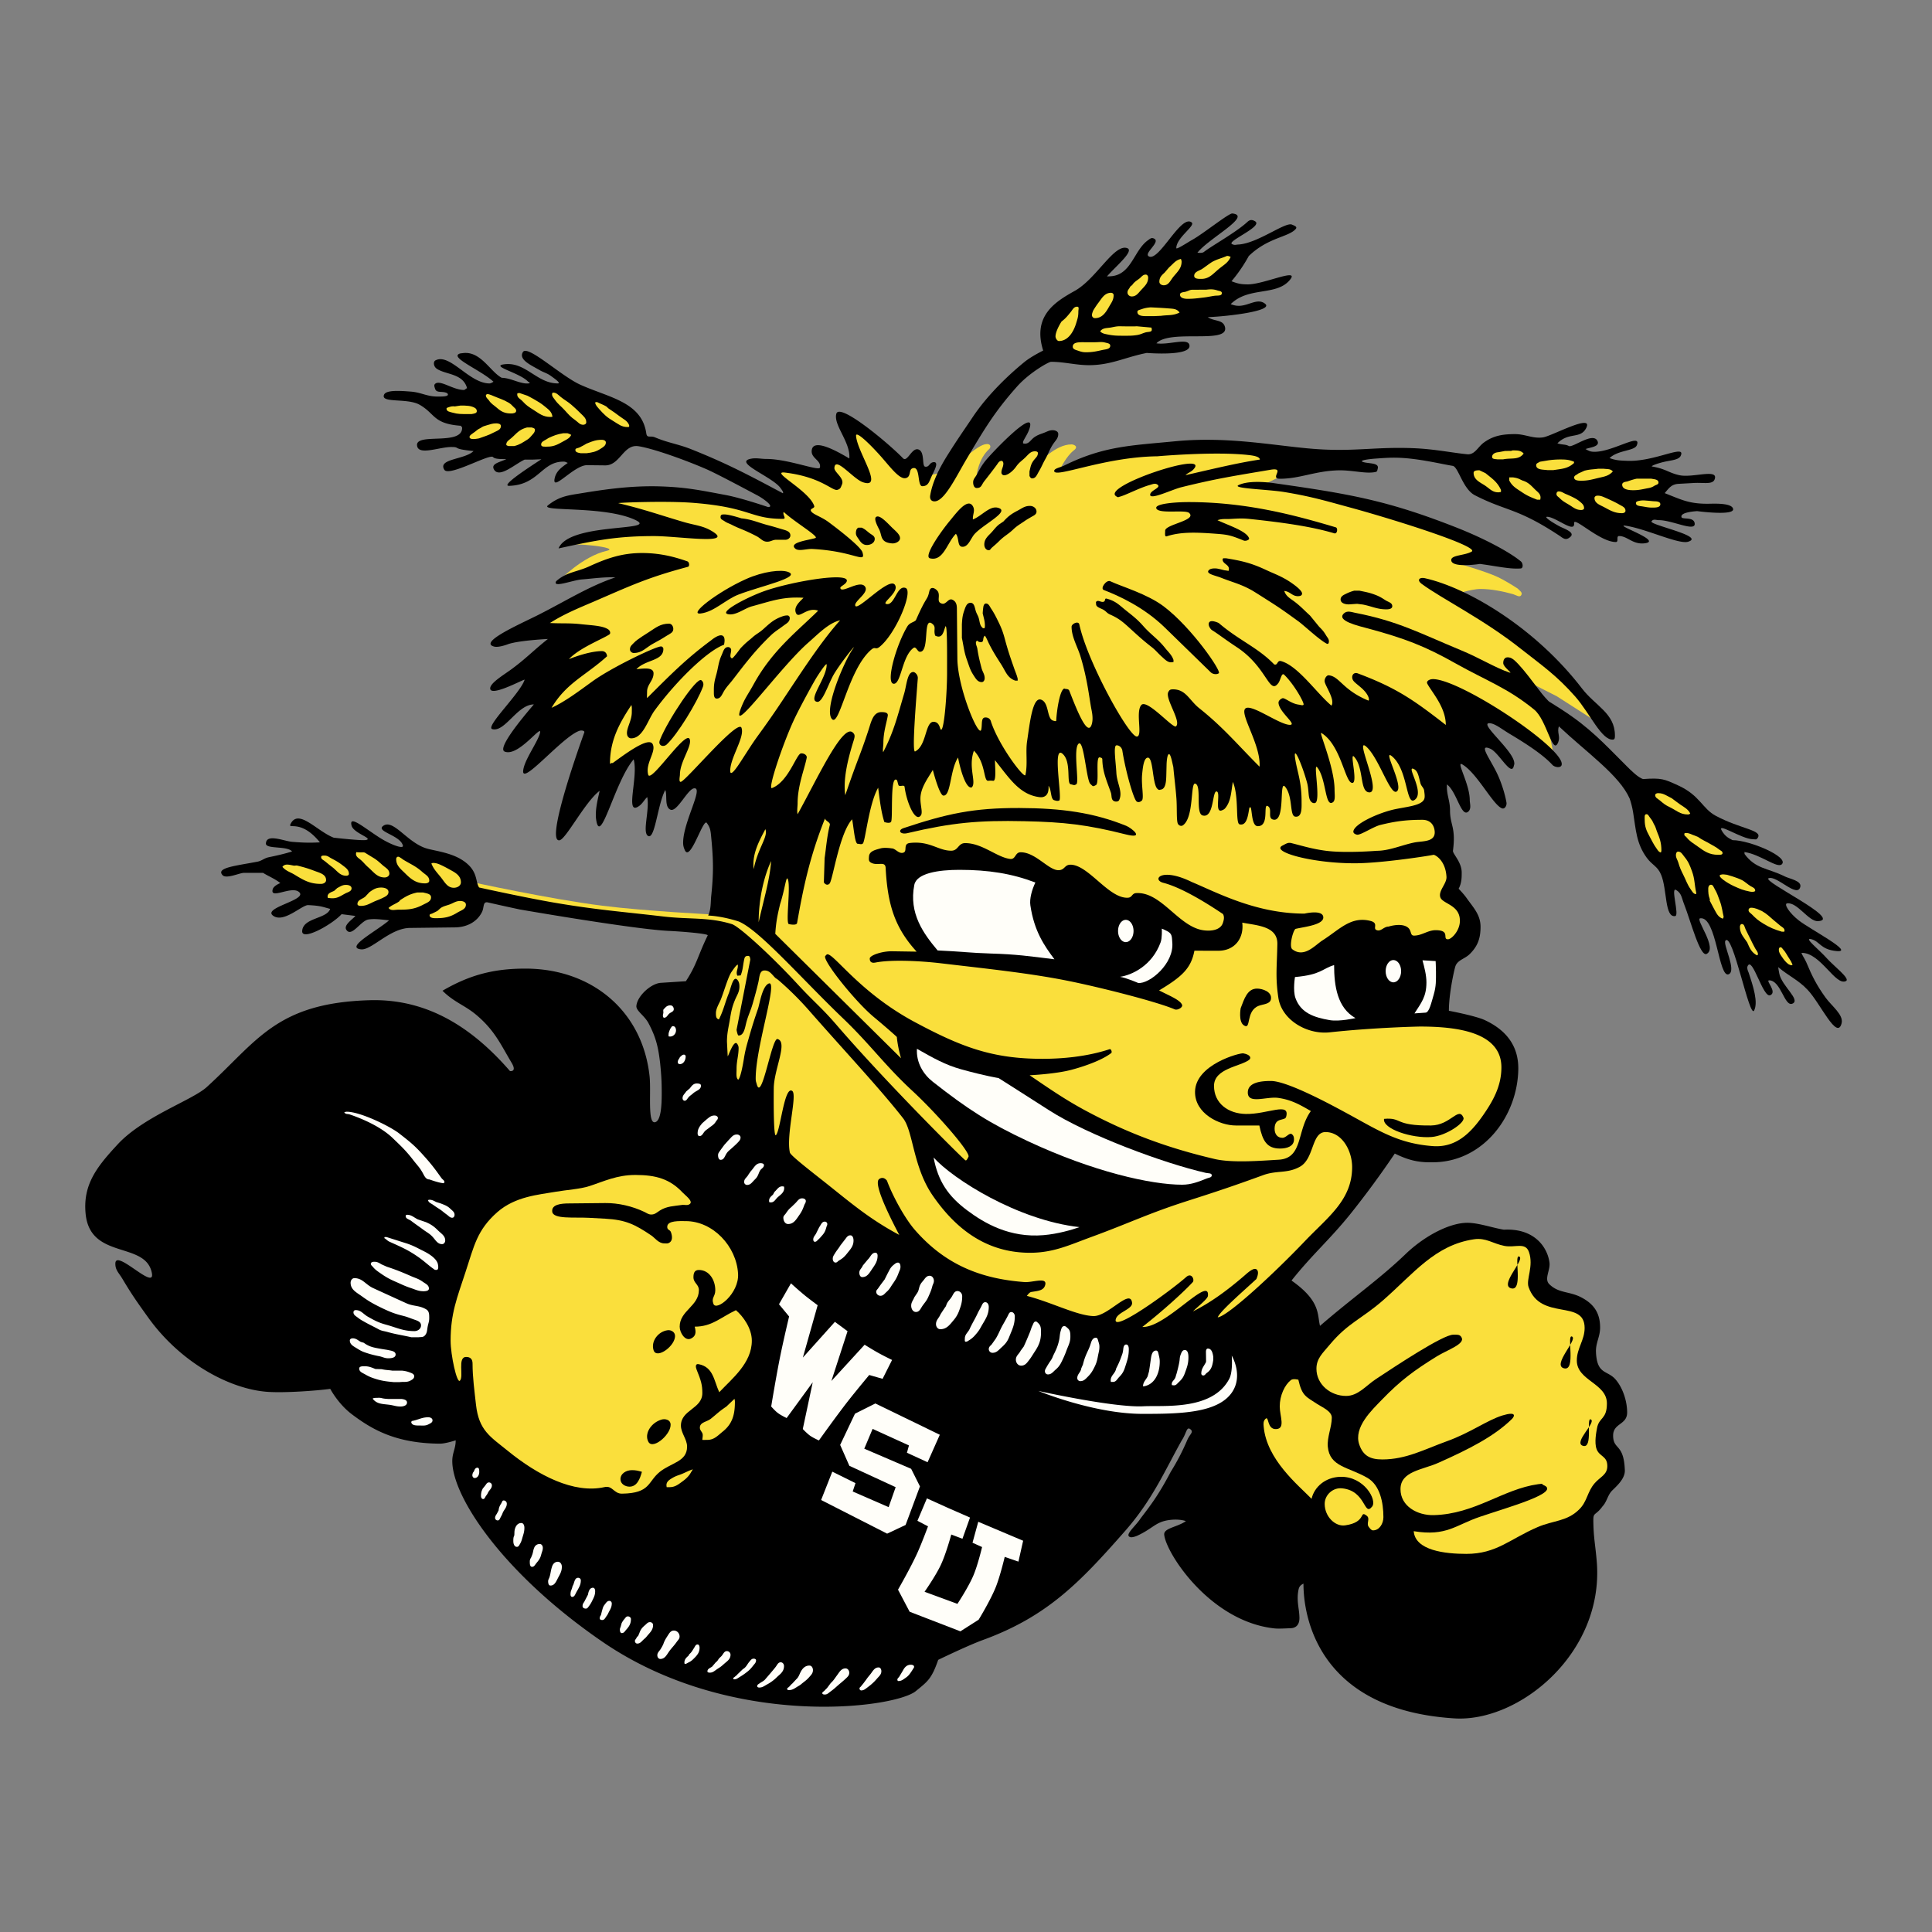 <svg xmlns="http://www.w3.org/2000/svg" width="2500" height="2500" viewBox="0 0 192.756 192.756"><rect x="0" y="0" width="192.756" height="192.756" fill="#808080" stroke="none"/><g fill-rule="evenodd" clip-rule="evenodd"><path fill="#fff" fill-opacity="0" d="M0 0h192.756v192.756H0V0z"/><path d="M74.85 91.966l-3.489-.712s-6.897-.339-11.272-.89c-5.179-.647-13.164-2.392-13.164-2.392l.686 1.359 20.071 2.979 5.417.533 2.404 2.332 6.941 6.784 5.798 6.227 5.688 6.252 3.089 1.874.457-1.722-8.276-8.58-14.35-14.044zM103.541 46.314s1.736-2.001 3.377-1.975c.18 0 .752.188.219.593-.756.574-1.395 1.919-1.395 1.919l6.127-1.721 8.379-.694 10.312 1.772-4.402 2.093 5.91 1.074 11.07 3.173 5.59 2.681-3.725.845s3.301.946 4.479 1.52c.557.271 1.287.702 1.936 1.125.234.243.498.385.367.642-.145.29-.488.028-.822-.082-.979-.271-2.166-.519-3.242-.519-1.01 0-2.617.579-2.617.579l3.732 2.231 7.035 5.591 4.404 5.482-4.943-3.172-3.277-1.667 2.416 4.728.648 3.388-8.332-5.481-1.66 3.545-10.426-2.419h-3.709l-2.953 2.63-2.096 3.388-5.959-3.388-4.463-.693-2.203 1.125-2.525-1.877-1.662 1.018-2.527-.803-2.367 1.662-.91 3.604-3.17-2.094-1.771-2.263-2.526-1.02-5.266 3.438-2.739-.05-3.388 3.971-1.985-.968-3.064 3.282-2.63-2.956-4.406-.432-1.613-2.524-3.28 2.419-.909-1.451-2.309.969-.108-3.493-1.83.969-3.113 1.019s2.738-8.328 2.202-8.328c-.54 0-6.664 3.167-6.664 3.167v-3.65l2.417-5.155-3.76-.537 10.64-6.024-8.254 1.411s2.284-2.42 4.751-2.981c1.375-.316-3.331-.835-4.214-.564-.691.211 1.396-.776 1.396-.776l8.631-1.01-6.663-2.636 6.663-.587 7.575.804 3.386.967 2.417-1.771-3.062-2.846 3.386.322 2.954.803-.321-2.094 2.954 1.401-.753-4.895 3.385 2.846 1.88 1.832 1.233-.862.752 1.667 2.633-.587s2.462-2.378 3.433-2.623c.666-.169.674.281.48.456-1.08.963-1.248 2.571-1.248 2.571l3.461-2.021 3.064-.909-.433 1.876z" fill="#fadf3c"/><path d="M122.951 21.299c-.35-.037-2.91 2.024-3.986 2.621-.395.216-1.605 1.02-1.605.836 0-1.051 1.945-2.235 1.531-2.562-1.051-.835-3.209 3.83-4.234 3.402-.686-.285 1.338-1.533.395-1.826-.207-.064-.338.073-.516.198-1.389.977-1.631 3.359-3.598 3.584-.193.023-.496.027-.496.027.846-.987 2.777-2.557 2.014-2.823-1.293-.456-3.078 3.066-5.219 4.26-1.91 1.07-4.26 2.466-3.16 5.959 0 0-1.182.583-1.859 1.134-1.463 1.189-3.58 3.159-5.102 5.403-1.13 1.686-1.561 2.269-2.631 3.976-.804 1.295-1.463 2.626-1.679 3.944-.05.302.056.555.371.587 1.018.105 2.222-2.489 3.292-4.279 1.728-2.897 2.763-4.669 5.025-7.199 1.193-1.336 3.113-2.442 3.377-2.442 1.316 0 2.465.335 3.779.335 2.201 0 3.607-.798 5.768-1.221 0 0 4.631.386 4.236-.836-.215-.67-2.084.064-3.277-.124 1.318-1.433 7.178.097 6.848-1.58-.164-.816-1.047-.574-1.727-1.028 2.271-.097 6.51-.643 5.744-1.317-.74-.644-1.646.184-2.635.184-.328 0-.514-.06-.822-.165 1.77-1.768 4.514-.794 5.875-2.383 1.141-1.331-2.543.409-4.148.409-.697 0-1.006-.068-1.645-.312a15.306 15.306 0 0 0 1.723-2.516c1.908-1.85 3.938-1.877 4.668-2.681.213-.235-.07-.33-.361-.455-.668-.29-3.445 1.891-5.357 1.988-.266.014-.355.092-.623-.046-.549-.289 3.16-1.772 2.297-2.276-.26-.151-.48-.194-.764.068-1.109 1.029-3.543 2.375-4.334 2.993-.201.156-.646.073-.646.073 1.13-1.44 5.509-3.69 3.481-3.91zM52.176 35.117c-.486.775.864 1.341 1.667 1.813.39.225.725.293 1.097.561.307.225 1.097.762.707.762-2.077 0-3.195-2.149-5.284-1.915-1.568.18 1.506.841 2.328 1.745.452.207-.186.184-.329.165-.831-.123-1.501-.538-2.302-.555-1.146-.597-2.11-2.708-3.887-2.461-.146.023-.241.01-.374.074-.849.409 2.181 1.625 3.436 2.778 0 0-.248.17-.392.17-2.036 0-3.955-3.053-5.395-2.3-.246.129-.202.61.131.835.872.602 2.633.45 3.023 1.952-.124 0-.186.165-.329.165-1.069 0-2.373-1.051-2.862-.61-.143.128-.058.312 0 .496.154.478.744.174 1.216.445.303.354-.576.326-.987.326-1.049 0-1.604-.409-2.633-.492-1.069-.082-2.493-.188-2.694.317-.347.863 2.32.294 3.555.996 1.584.904 1.325 1.9 4.139 2.098 0 .142.101.064.101.207 0 1.813-4.646.445-4.499 1.758.114 1.037 2.201.151 3.413.151.987 0-.055.184 2.227.403-.863.864-3.613.754-2.916 1.869.393.629 3.545-1.07 4.526-1.276.646-.138-.128.243 1.649.206-.535.308-1.607.428-1.205 1.07.535.854 2.093-.583 3.039-1.014h.78l.894-.037c-1.194.78-4.141 2.681-3.212 2.653 2.927-.092 3.235-2.415 5.395-2.415.246 0 .244.051.45.128-.576.413-1.168.791-1.317 1.576-.253 1.349 1.949-1.364 3.241-1.351l1.804.02c1.499.014 1.814-2.154 3.333-1.91 1.552.252 4.711 1.396 6.751 2.282 1.147.5 4.464 2.286 5.083 2.611.597.308 1.786 1.176 1.087 1.176 0 0-2.586-.887-4.191-1.194-2.529-.473-3.896-.771-6.422-.863-3.282-.124-6.354.408-8.39.739-1.214.184-1.996.376-2.963 1.151-.822.661 5.672.006 8.733 1.46 2.438 1.162-6.61.203-7.669 2.833 3.683-.799 5.765-1.231 9.529-1.231 2.363 0 7.862.873 5.924-.399-1.002-.657-1.77-.647-3.025-1.02-2.446-.721-3.844-1.239-6.475-1.868.268-.064 4.912-.234 7.494-.027 5.755.454 5.641 1.597 8.93 1.597.425 0-.076-.422.089-.688 1.088 1.01 3.562 2.46 3.163 2.598-.59.203-2.679.418-2.036 1.039.351.335 1.122.018 1.758.055 4.224.234 5.317 1.515 4.97.335-.147-.506-2.041-2.024-3.414-3.04-.74-.546-1.634-.775-1.739-1.124-.067-.216.408-.234.341-.45-.471-1.534-4.557-3.549-2.89-3.342 3.626.45 4.692 1.863 5.201 1.721.335-.092.34-.275.45-.519.294-.647-.771-1.225-.75-1.662.062-1.24 1.878 1.102 2.847 1.423 2.16.716-.599-3.04-.686-4.637-.028-.496 1.205.638 2.41 1.983.94 1.051 1.884 2.369 2.525 2.245.583-.11.301-.822.673-.973.857-.344.452 1.8 1.017 1.777.643-.023.672-.519 1.007-1.19.298-.591.599-1.266.087-1.207-.427.05-.39.501-.814.451-.372-.042-.005-1.506-.696-1.723-.657-.206-1.093 1.332-1.531.877-1.4-1.451-6.319-5.578-6.645-4.439-.322 1.119 1.438 2.846 1.294 4.466-1.008-.593-3.733-2.204-3.756-.711-.011.707.976.922.822 1.616-.084.385-3.169-.858-5.327-.858-.556 0-1.016-.129-1.555-.023-1.82.358 2.177 1.809 2.957 2.933.124.184.317.39.234.515-3.392-1.809-5.573-2.97-9.133-4.389-1.336-.532-2.321-.638-3.635-1.193-.494-.203-.788.128-.866-.409-.452-3.126-3.74-3.559-6.585-4.844-1.894-.852-5.248-4.006-5.717-3.263zM158.252 42.71c.785-1.528-3.443.808-4.309.928-1.02.142-1.758-.326-2.785-.326-1.232 0-2.174.147-3.141.862-.574.432-.885 1.212-1.621 1.148-1.398-.128-3.258-.523-5.377-.606-3.66-.146-5.695.327-9.35.11-3.934-.229-8.824-1.345-14.434-.799-4.4.427-7.107.469-11.07 2.425-.391.192-.947.266-.988.514-.059.832 4.881-1.373 10.291-1.442 0 0 5.764-.514 9.154-.119.779.087 1.049.239 1.078.445-2.244.331-4.787.959-7.42 1.556.207-.225.549-.302.809-.597 1.705-1.914-9.184 1.677-7.748 2.691.221.157.223.097.359.06.598-.147 2.004-.896 2.992-1.167.303-.082.561-.225.805-.027.377.299-.729.547-.746.987-.021.575 2.195-.523 3.141-.749 3.477-.862 5.328-1.138 8.855-1.735 1.588-.271-.148.896.957.896 1.955 0 3.465-.758 5.715-.836 1.504-.055 2.871.39 3.857.151.143-.037.143-.188.182-.33.164-.606-.91-.473-1.467-.657-.482-.16.623-.289 1.137-.331 1.152-.082 1.842-.142 2.992-.059 1.873.142 3.861.625 4.816.776.566.091.998 2.309 2.213 2.933 3.143 1.616 4.189 1.23 8.436 4.036.363.239.633.546 1.109.097.445-.418-.572-.776-1.002-.982-.494-.248-1.902-1.088-1.242-.997.924.124 2.691 1.675 2.602.629-.061-.716 2.555 1.883 4.158 1.883.33 0 0-.597.33-.597.844 0 1.383.899 2.604.716 1.658-.243-2.783-1.731-2.094-1.763 2.002.238 5.41 1.909 6.371 1.615 1.789-.551-3.889-1.675-3.648-2.034.176-.271.459-.119.746-.119 1.314 0 3.648 1.202 3.561.334-.074-.706-1.234-.371-1.316-.633-.119-.391.779-.546 1.555-.602 0 0 3.801.51 3.59-.239-.135-.491-1.348-.523-2.242-.5-2.064.051-2.809-.358-4.578-1.056.432-.514.68-.886 1.377-.927l1.555-.087c.885-.056 1.824.179 2.035-.331.482-1.166-2.178-.138-3.529-.45-1.088-.248-1.318-.628-2.723-.867-.055-.074.594-.318 1.314-.479.654-.142 1.371-.183 1.557-.569.598-1.244-2.572.601-5.318.487-.717-.027-1.113-.032-1.771-.275.883-.827 2.492-.693 2.723-1.286.506-1.317-2.484.74-4.326.657-.348-.014-.502-.105-.791-.271.391-.16 1.414-.22 1.205-.762-.4-1.033-2.49.674-2.881.459-.33-.188-.619-.101-1.133-.266 1.133-1.164 2.285-.393 2.869-1.523z"/><path d="M126.988 48.188c-.822-.105-2.455-.244-3.41.206-.729.345 2.828.423 4.516.689 2.861.473 4.232.909 7.031 1.666 4.668 1.3 12.535 3.811 11.697 4.288-.693.396-2.033.332-2.033.836 0 .844 2.871.39 2.871.39 1.732.234 2.99.537 4.068.45.27-.023.221-.523.016-.697-1.182-.979-3.764-2.338-6.479-3.402-6.835-2.686-10.585-3.339-18.277-4.426zM118.59 50.093c-1.277 0-3.486.155-3.211.656.301.546 2.885.079 3.262.428.809.748-2.393 1.138-2.393 1.768 0 .229-.068.638.15.564 1.465-.477 3.045-.399 5.145-.239 1.027.082 1.348.179 2.543.661.209.082.578-.074.537-.211-.209-.717-2.004-1.281-3.156-1.818.434-.161.771-.106 1.244-.124.76-.041 1.232-.083 1.975 0 3.289.349 6.16.748 8.436 1.432.305.091.379-.527.15-.597-4.1-1.225-8.946-2.52-14.682-2.52zM97.066 50.51c-.512-.9-1.657.675-2.254 1.392-.946 1.134-2.702 3.631-2.029 3.801 1.345.335 1.699-1.557 2.585-2.442.349.413.112 1.294.667 1.294.576 0 .806-.812 1.176-1.249.883-1.005 3.703-2.328 2.32-2.653-.816-.193-1.6.844-2.465 1.171-.039-.515.254-.868 0-1.314zM87.409 51.576c-.192.138-.039.587.298 1.229.319.606.066 1.318 1.308 1.41.328.022.781-.189.781-.519 0-.399-.488-.739-.901-1.161-.577-.587-1.174-1.184-1.486-.959zM59.063 68.011c-1.338.969-2.688 1.988-4.034 2.608 1.48-2.493 3.376-3.19 5.537-5.143-.029-.372-.271-.514-.516-.514-1.008 0-2.434.454-3.29.803 1.028-1.11 3.347-2.006 4.033-2.464.163-.106.07-.373-.085-.488-.546-.399-1.686-.417-2.775-.541-1.132-.124-1.912-.05-3.065-.114 1.345-.859 2.725-1.433 4.268-2.09 3.724-1.606 5.413-2.429 9.499-3.516.186-.05.144-.477-.058-.546-1.143-.399-2.609-.831-4.522-.831-1.974 0-3.486.514-5.277 1.336-1.253.573-2.261.555-3.29 1.478-.39.707 1.593-.096 2.559-.179 1.07-.083 2.257-.261 3.348-.202-2.664.886-5.044 2.419-7.881 3.838-1.874.927-5.796 2.672-4.198 3.067.477.114 1.4-.253 1.4-.253 1.11-.371 3.948-.509 3.948-.509-1.48 1.171-2.241 2.015-3.783 3.126-.845.597-1.985 1.304-1.974 1.81.019.908 3.476-1.006 3.434-.868-.42 1.341-3.985 4.724-3.223 4.926 1.262.335 2.5-2.465 4.146-2.465-1.274 1.483-3.668 4.398-2.913 4.707 1.417.577 3.909-3.058 3.5-1.763-.307.978-1.579 2.672-1.655 3.691-.108 1.46 3.906-3.411 5.605-3.999.19-.07.562-.027.493.165-1.138 3.167-3.76 10.921-2.481 10.756.642-.083 2.543-3.819 4.003-4.93.021.146-.509 1.767-.334 2.887.422 2.731 1.845-3.828 3.739-6.033.473 1.667-.799 5.331.349 4.77.5-.244.68-.721 1.007-1.005.248 1.314-.502 3.471.058 3.861.708.496.956-3.085 1.735-4.563.227.45-.107 1.708.533 1.96.646.252 1.681-2.015 2.325-2.13 1.039-.178-1.072 3.342-1.072 5.418 0 .289.046.468.166.739.545 1.249 1.832-3.214 2.194-2.708.335.459.376.716.438 1.396.225 2.282.246 3.64 0 5.922-.062.697-.012 1.285-.3 1.923 1.055.046 2.196.321 3.037.588 2.056.836 6.243 5.669 10.416 9.669 2.714 2.594 4.164 4.683 6.921 7.235 2.447 2.263 5.838 6.156 5.594 6.583-.091.155-.19.445-.33.326-.666-.561-8.103-7.998-12.834-13.492-1.543-1.787-2.268-2.305-3.855-4.031-2.67-2.897-5.868-5.803-6.582-6.023-2.333-.721-4.185-.45-6.856-.762-4.192-.492-6.575-.652-10.737-1.358-2.991-.506-7.627-1.534-7.627-1.534-.411-.616-.059-1.699-1.692-2.746-1.104-.706-2.568-.89-3.427-1.115-1.99-.514-3.393-2.984-4.419-2.309-.879.578 1.678.937 1.933 1.987.096.39-1.221-.091-2.298-.775-1.579-1.006-3.117-2.346-2.821-1.212.203.766 2.211 1.276 1.436 1.433-.441.087-3.221-.234-3.221-.234-1.685-.657-3.478-2.902-4.281-1.41-.379.702.948-.551 2.906 1.877-1.028.06-1.726.032-2.754-.051-.821-.06-2.591-.863-2.633.166-.023.588 2.114.206 2.61.793-.703.225-1.516.409-2.335.579-.445.092-.684.357-1.115.44-2.17.418-4.175.601-3.484 1.35.371.399 1.705-.234 2.137-.234h1.9c.558.349 1.149.569 1.726 1.019 0 0-.657.249-.76.616-.292 1.055 1.785-.321 2.575.239 1.129.799-3.636 1.58-2.545 2.396 1.054.79 2.892-1.083 3.51-1.051 1.311.06 1.492.202 2.192.376-.337 1.014-2.7.863-2.792 2.199-.074 1.051 2.945-.601 3.932-1.671l1.375.175c-.207.29-1.207.896-.906 1.377.517.822 1.441-.923 2.222-1.023.68-.101 1.35.023 2.05.082-1.235 1.07-4.432 2.718-2.807 2.898 1.051.119 2.897-2.136 4.913-2.136l4.418-.054c1.171 0 2.236-.505 2.75-1.552.225-.473.059-1.052.583-.938.792.18 1.914.432 3.19.703 3.56.615 11.911 1.993 14.831 2.135 1.356.064 3.994.279 3.907.454-.986 2.016-1.069 2.878-2.178 4.568l-2.469.16c-.987.041-2.386 1.309-2.468 2.306-.042.495.801.945 1.212 1.73.74 1.396.967 2.363 1.153 3.947.121 1.171.163 1.851.163 3.045 0 1.151-.067 2.726-.657 2.878-.775.197-.39-2.984-.553-4.568-.7-6.56-5.796-10.756-12.398-10.756-3.147 0-5.55.624-8.264 2.208 1.148 1.147 2.206 1.438 3.338 2.382 1.87 1.562 2.469 2.979 3.56 4.812.56.938-.163.822-.163.822-3.735-4.302-8.213-7.244-14.023-7.07-9.317.275-11.202 4.091-16.238 8.669-1.439 1.309-6.306 2.938-8.872 5.701-2.024 2.185-3.496 3.972-3.209 6.928.448 4.641 6.009 2.709 6.613 5.936.338 1.791-3.613-2.446-3.645-.973-.016.661.337.922.708 1.543.966 1.624 1.478 2.331 2.568 3.855 3.271 4.562 8.234 7.186 11.983 7.419 1.641.106 4.694-.102 6.179-.303 0 0 .783 1.492 2.139 2.521 2.018 1.52 4.373 2.915 8.792 2.947.576.004 1.586-.335 1.586-.335 0 .845-.34 1.23-.34 2.074 0 3.559 5.039 11.202 14.974 18.02 12.851 8.814 29.164 6.644 31.262 4.936 1.214-.987 1.586-1.235 2.245-3.127 0 0 2.919-1.418 4.441-1.974 6.439-2.346 9.701-5.757 14.189-10.866 2.754-3.131 3.98-6.047 5.674-9.067.48-.712.469-1.432.871-1.088.334.289-.074.459-.336 1.088a22.862 22.862 0 0 1-1.639 3.148c-1.277 2.43-2.096 3.444-3.002 4.638-.506.799-1.672 1.685-1.033 1.878.205.063.656-.124.656-.124 1.627-.744 1.832-1.386 3.213-1.579 1.049-.146 1.676.105 1.676.105-.82.597-2.223.688-2.162 1.35.166 1.822 4.559 8.663 11.01 9.356.398.045 1.273-.01 1.643-.022.254-.015.918-.129.832-1.204-.023-.766-.303-1.569-.084-2.639.07-.335.223-.465.492-.606.02.845-.242 12.483 15.057 13.447 6.463.408 14.898-6.496 14.213-15.551-.135-1.738-.348-2.529-.348-4.277 0-.735.246-.409.904-1.312.457-.474.516-1.148.988-1.607.508-.492 1.283-1.203 1.25-2.016-.098-2.714-1.168-1.993-1.168-3.453 0-1.258 1.398-1.051 1.398-2.305 0-1.134-.436-2.465-1.152-3.291-.828-.955-1.85-.454-1.957-2.714-.043-.945.412-1.523.412-2.47 0-1.437-.615-2.346-1.867-3.002-1.217-.639-2.275-.395-3.211-1.332-.521-.518.123-1.387.027-2.139-.191-1.506-1.48-3.452-4.549-3.287-1.135-.188-2.459-.661-3.562-.688-1.748-.042-4.295 1.244-6.254 3.126-2.566 2.471-5.324 4.38-8.531 7.157-.289-1.152.08-2.465-2.84-4.522 2.057-2.594 3.869-4.136 5.926-6.707a92.57 92.57 0 0 0 4.377-5.964c1.467.717 2.465.928 4.094.864 4.828-.185 8.145-4.646 8.227-9.256.043-2.365-1.23-3.948-3.371-4.936-.967-.431-3.553-.918-3.553-.918 0-1.708.514-3.99.633-4.39.207-.688.941-.761 1.455-1.275.805-.799 1.07-1.584 1.07-2.713 0-1.212-.719-1.914-1.398-2.878-.307-.432-.789-.918-.789-.918.307-.565.307-1.106.307-1.62 0-1.053-.912-1.865-.871-2.172.307-2.377-.293-2.53-.293-4.013 0-1.047-.365-1.551-.307-2.602.99.738 1.418 3.314 2.121 2.718.346-.299.154-.813.154-1.167 0-1.602-1.416-3.938-.752-3.553 1.504.873 3.102 4.127 3.994 4.393.268.079.467-.303.422-.578-.113-.688-.479-2.029-1.064-3.167-.773-1.493-1.691-2.7-.549-2.208.838.357 2.105 2.837 2.342 1.726.035-.161.08-.156.035-.417-.232-1.281-3.619-3.962-2.41-3.852.564.055 1.219.628 2.105 1.143 1.684 1.006 3.268 2.071 4.119 3.008.221.243.82.344.92.031.496-1.547-9.969-8.516-12.799-8.585-.375-.008-.729.198-.598.455.434.831 1.846 2.346 1.846 4.118-3.186-2.47-4.879-3.682-8.775-5.141-.373-.143-.625.147-.553.49.066.312.314.446.879.933.867.748.846 1.34.709 1.281-2.561-1.061-2.85-2.397-3.932-2.516-.225-.023-.447.339-.418.611.053.449 1.064 1.812.682 2.415-1.445-1.199-3.297-3.939-5.004-4.436-.445-.133-.328.46-.711.322-1.637-1.694-3.52-2.397-5.531-4.128 0 0-.779-.38-.961-.054-.156.275.16.688.285.762.639.395 1.244.886 2.49 1.708 3.039 2.01 3.219 4.844 4.145 3.559.215-.298.309-1.066.568-.818.979.942 1.975 2.728 1.939 2.97-.021.143-.322.037-.463.019-.793-.093-1.424-.73-1.656-.638-.209.078-.383.262-.383.426 0 .946 2.014 2.295 1.068 2.222-1.111-.092-3.891-2.194-4.4-1.602-.518.605 1.582 3.622 1.441 5.779-2.201-2.198-3.582-3.893-6.008-5.825-1.008-.803-1.332-1.892-2.625-1.892-.309 0-.363.078-.467.258-.369.651 1.326 2.938.762 3.433-.295.257-2.91-2.795-3.469-2.116-.592.725.184 3.135-.443 3.135-.797 0-4.932-7.455-5.73-11.179-.086-.404-.775-.068-.775.221 0 1.047.619 2.034.908 3.026.656 2.175.836 3.925 1.047 5.086.057.312.225.968.076 1.557-.387 1.497-1.506-1.355-2.254-3.274-.094-.239-.371-.142-.494-.225-.453.078-.775 2.255-.812 3.187-.004.109-.158.054-.295.018-.682-.192-.383-1.786-1.211-2.094-.863-.321-1.135 2.369-1.402 4.137-.166 1.07.076 2.264-.17 3.375-.096.422-2.627-2.879-3.43-5.307 0 0-.062-.414-.525-.432-.512-.023-.33.643-.447 1.198-.209.979-2.358-4.113-2.386-7.074l-.048-5.022c-.004-.409-.115-.703-.46-.854-.396-.169-.614.51-1.027.396-.566-.157-.192-.634-.365-1.124-.089-.262-.746-.786-.901-.097-.219.973-.219.316-1.341 2.878-.232.225-.618.229-.856.628-1.109 1.851-2.181 5.629-1.363 5.707.757.074.83-2.781 2.001-3.585.225-.152.385.363.583.391 1.097.146.246-3.755 1.341-2.728.324.303.037.583.223 1.12.705.363.829-.372.997-.854.218-.632.188 2.677.188 4.573 0 1.975-.269 5.559-.579 5.666-.144.05-.103-.607-.583-.758-1.072-.339-.782 2.31-2.024 2.93-.34.17.096-5.046.266-7.291.028-.343-.27-.624-.437-.633-.612-.023-.674 1.3-.922 2.144-.658 2.217-1.028 3.815-2.098 5.854-.062-.248.023-.638.023-.905 0-1.111.316-1.997.438-2.731.053-.321-.308-.363-.636-.363-.845 0-1.025 1-1.292 1.805-.865 2.631-1.021 2.704-2.311 6.482-.221-1.487.192-3.393.824-5.413.147-.463.161-.638-.097-.854-1.023-.85-3.633 4.853-5.483 8.168-.082-.313 0-.768 0-1.093 0-1.772.711-3.485.907-4.536.05-.275-.287-.468-.567-.44-.46.05-1.253 2.836-2.898 3.461-.461.174 1.076-4.379 2.146-6.702.494-1.093 1.915-3.692 2.263-4.266.187-.312 1.049-1.634 1.049-1.349 0 1.358-1.944 3.562-.946 3.714.484.073.996-1.437 1.51-2.465.514-1.047 2.681-3.746 2.02-2.778-.849 1.244-2.883 5.974-2.068 6.947.753.904 1.624-4.968 3.948-6.924.39-.326.386.046.778-.238 1.644-1.276 3.439-5.606 2.631-5.904-.887-.326-1.097 1.854-1.947 1.588-.413-.128 1.305-1.175.898-1.878-.536-.927-3.802 2.704-3.974 2.047-.122-.463 1.513-1.344.929-1.951-.56-.583-2.27.758-2.414.215-.046-.169.41-.312.587-.583.753-1.142-5.45-.101-8.207.887-1.562.555-4.505 2.057-3.615 2.282.771.192 1.653-.569 2.413-.777 1.995-.537 3.067-.977 5.144-.853-.268.308-.964.826-.782 1.437.252.841 1.074-.583 2.245-.147-2.076 2.052-4.562 3.925-6.437 7.341-.562 1.024-.847 1.332-1.218 2.264-1.343 3.365 3.773-3.893 6.696-6.441.946-.826 2.004-1.942 3.15-2.208-1.899 2.14-3.644 4.838-5.618 7.8a94.783 94.783 0 0 1-2.632 3.783c-.535.744-.825 1.217-1.318 1.975-.432.661-1.399 2.258-1.399 1.454 0-1.316 1.479-3.355 1.124-4.288-.351-.917-5.435 5.17-6.028 5.386-.262.097-.113-.537-.113-.702 0-1.231 1.062-2.631 1.008-3.388-.118-1.584-3.918 4.316-4.171 3.388-.314-1.152.835-2.295.443-3.053-.407-.785-2.821 1.047-4.015 1.91 0-.146-.241.143-.241 0 0-2.245.902-3.961 2.137-5.812.062.248.039.445.039.717 0 .903-.595 1.651-.466 2.253.043.203.197.354.402.354 1.193 0 1.644-1.832 2.344-2.782 2.162-2.948 5.263-5.964 6.917-6.552 0 0 .161-.593-.056-.84-.326-.372-1.209.381-1.209.381-2.491 1.841-4.063 3.434-6.409 5.78-.021-.143 0-.477 0-.644 0-.721.645-1.101.645-1.822 0-.615-.895-.504-1.708-.418.923-.981 2.688-.803 2.688-2.02 0-.146-.135-.275-.28-.247-.708.097-4.991 2.159-6.841 3.513z"/><path d="M78.64 57.066c-.7-.271-2.483-.064-4.215.711-2.887 1.3-5.796 3.582-4.526 3.431 1.368-.161 2.489-1.401 3.804-1.897 2.139-.822 6.303-1.716 4.937-2.245zM142.156 57.686c-.555-.124-.811.198-.336.551 2.027 1.501 6.16 3.516 9.924 6.501 2.199 1.726 3.578 2.671 5.428 4.77 1.461 1.666 2.65 4.43 3.785 4.278.172-.023.164-.248.164-.413 0-2.217-1.953-2.938-3.289-4.687-4.607-6.005-11.338-10.031-15.676-11zM110.771 57.989c-.383-.179-1.041.726-.645.877 1.432.547 3.977 1.689 6.076 3.732 1.801 1.754 4.166 4.054 4.598 4.481.186.188.586.248.803.091.283-.207-2.719-4.572-5.496-6.67-1.666-1.257-4.205-1.974-5.336-2.511z"/><path d="M135.238 61.148c-.408-.083-.828-.257-1.154.05-.791.739 1.395 1.235 2.547 1.543 3.475.945 5.508 1.702 8.635 3.47 2.963 1.667 5.164 2.429 7.799 4.586 1.273 1.029 1.836 4.701 2.406 3.237.223-.57-.148-.946.057-1.566 2.865 2.687 6.037 4.885 7.062 7.203.145.418.26.868.342 1.355.287 1.767.316 3.112 1.365 4.553.557.758 1.082.836 1.432 1.698.617 1.483.34 4.307 1.412 4.119.428-.073-.486-2.934.074-2.607.562.326.549.771.818 1.45.658 1.685 1.59 5.28 2.244 4.931 1.113-.602-1.166-3.467-.654-3.549 1.652-.257 1.826 6.042 2.857 5.578.807-.363-.613-2.994-.334-3.347.725-.923 2.41 7.905 2.867 6.96.4-.83-.066-2.319-.562-3.802 0 0-.193-.38-.1-.602.479-1.116 1.541 3.237 2.279 2.883.705-.335-.516-1.482-.127-1.482 1.195 0 1.525 2.687 2.334 2.323.838-.376-1.055-1.74-1.316-2.984-.055-.252-.109-.655-.109-.655 1.068.903 1.998 1.266 2.941 2.271 1.256 1.318 2.949 5.124 3.387 3.314.201-.831-.996-1.712-1.594-2.533-.902-1.254-1.342-2.126-1.938-3.549-.166-.39-.566-.928-.441-.928 1.891 0 3.369 3.348 4.408 2.811.455-.234-1.244-1.516-1.902-2.258-.74-.841-2.381-2.122-1.566-1.919.877.22.912 1.042 2.531 1.188 1.887.179-2.627-2.158-3.773-3.057-.979-.767-1.512-1.657-1.166-1.704 1.033-.137 2.143 1.832 3.086 1.777 2.537-.138-5.668-3.999-4.928-4.284.803-.312 2.867 2.03 3.158.863.152-.601-1.033-.793-1.547-1.041-1.725-.864-2.914-.717-4.045-2.278.145 0-.092-.174.051-.151 1.568.234 3.242 1.657 3.697 1.216.748-.725-3.195-2.406-4.914-2.406-.512-.252-.75-.436-1.037-.881-.682-1.046 1.926.79 3.098.79.229 0 .299.083.447-.134.527-.78-1.693-.876-4.174-2.199-1.373-.73-1.582-2.062-3.816-3.062-1.332-.601-1.578-.743-3.453-.61-.498-.156-1.199-.863-1.648-1.309-2.324-2.328-3.662-3.806-6.416-5.596-1.77-1.152-1.074-.588-1.729-1.266-.547-.57-2.656-3.687-3.422-3.926-.678-.211-.729.321-.729.528 0 .413 1.021 1.064.629.94-1.365-.44-3.012-1.474-4.865-2.231-4.113-1.706-6.252-2.89-10.504-3.721zM69.968 67.865c-.468-.34-3.343 3.994-4.113 5.922-.071.179-.118.339 0 .496.153.202.468.169.656 0 1.069-.988 3.037-4.197 3.62-5.762.094-.249.051-.501-.163-.656z"/><path d="M131.832 73.13c-.281-.174 1.318 3.411 1.318 5.674 0 .473.102 1.047-.164 1.235-.809.569-.635-2.333-1.576-3.494-.408-.504.381 3.328-.189 3.563-.141.06-.365 0-.506-.258-.211-.386-.119-1.064-.311-1.771-.508-1.855-1.486-4.095-1.148-2.176.211 1.207.604 2.139.604 4.054 0 .615.068 1.606-.629 1.52-.59-.074-.209-1.946-.992-2.957-.688-.891.086 3.622-1.244 3.242-.562-.161 0-1.084-.523-1.346-.484-.238.211 2.038-.992 2.011-.752-.018-.492-2.383-.838-1.8-.121.703-.238 1.8-.971 1.616-.434-.111-.029-2.746-.668-4.232-.17.937-.17 1.882-.734 2.588-.109.144-.215.194-.385.258-.713.252-.1-1.712-.465-1.882-.498-.229-.254 2.705-1.432 2.383-.75-.207-.053-3.035-.75-3.177-.475-.096-.1 3.398-1.223 4.164-.164.11-.391.028-.488-.146-.17-.294-.078-1.562-.156-2.562-.094-1.221-.225-2.153-.309-3.126-.094-.349-.244-1.271-.428-1.271-.211 0-.242 1.005-.242 1.005l-.025 1c-.014.602-.029 1.465-.551 1.533-.137.02-.16.093-.344-.082-.506-.487-.395-3.119-.945-3.104-.416.008-.508 1.018-.568 1.597-.123 1.07.211 2.46-.037 2.685-.152.138-.348.208-.512.092-.311-.216-1.121-3.076-1.432-5.082-.043-.28-.314-.556-.598-.519-.311.042-.053 1.671.002 2.737.055 1.064.666 1.892.281 2.718-.088.192-.428.192-.592.06-.225-.189-.137-.51-.238-.804-.416-1.198-.824-2.043-.852-3.301-.002-.128-.053-.166-.254-.212-.459-.114-.012 2.572-.383 2.764-.338.175-.268.143-.555-.114-.414-.376-.645-4.596-1.201-3.99-.514.564.092 3.796-.188 4.008-.229.17-.287.069-.568.019-.439-.078.049-2.08-.713-2.938-1.238-1.392-.076 4.445-.447 4.563-.189.06-.314.014-.502-.041-.365-.115-.248-1.043-.557-1.433.021.331.006.849-.381 1.051-.193.101-.352.101-.557.074-1.961-.266-2.965-1.873-4.404-3.682 0 .702.152 2.103-.182 2.057a1.929 1.929 0 0 0-.492 0c-.49.046-.223-1.767-1.426-3.006-.609 1.657.289 3.167-.22 3.664-.579.169-1.137-1.764-1.364-2.981-.822 1.254-.698 3.867-1.466 3.797-.32-.027-.804-1.611-1.052-2.557-.493.826-1.095 1.621-1.219 2.566-.103.822.269 1.652.019 1.979-.561.729-1.431-1.354-1.621-2.884-.078-.211-.525.063-.608-.152-.068-.174-.074-.321-.153-.496-.727-.605-.365 3.948-.593 4.179-.184.183-.663.004-.663.004-.312-.979-.45-2.126-.615-3.421-.921 1.585-1.279 5.326-1.525 5.561-.144.138-.314.032-.516.032-.289 0-.39-1.561-.556-2.442-1.239 1.354-1.886 5.748-2.218 6.358-.114.211-.413.249-.603-.068l.075-2.419c.151-1.01.227-2.136.518-3.301.07-.281-.419-.385-.48-.652-1.603 4.008-2.222 7.253-2.784 10.421-.044.249-.577.169-.822.115-.342-.078.214-3.797-.112-4.503-.161-.345-.269.973-.762 2.515-.237.992-.404 1.722-.48 2.961l12.55 12.414c-.303-.982-.425-2.033-.417-2.116-.045-.068-1.092-.991-2.299-1.997-1.729-1.437-4.639-5.036-4.855-5.922-.036-.161-.004-.147.124-.289.494-.533 3.045 3.621 8.804 6.707 4.672 2.501 7.751 3.672 12.751 3.672 1.912 0 4.4-.202 6.695-.959.154-.051.277.299.162.386-.791.615-2.322 1.227-3.926 1.657-1.6.436-4.213.556-4.213.556 2.846 1.942 4.279 2.915 7.236 4.38 4.164 2.062 7.871 3.186 11.227 3.976 1.734.408 4.6.175 6.391.069 2.447-.144 1.768-2.879 3.205-4.854-1.068-.615-1.932-1.129-3.289-1.316-1.172-.144-3.002.66-3.002-.533 0-1.01 1.295-1.152 2.303-1.152 1.707 0 6.377 2.571 7.857 3.374 3.004 1.644 4.936 2.878 8.309 3.126 2.236.161 3.703-1.216 4.979-3.043 1.049-1.506 1.852-2.966 1.852-4.815 0-3.576-4.568-4.072-8.146-4.072 0 0-4.4.082-8.99.577-2.258.244-4.789-1.234-5.117-3.456-.309-2.066-.141-3.094-.1-5.358.031-1.785-2.021-1.841-3.502-2.13.188 1.487-.689 2.81-2.404 2.805l-2.369-.004c-.338 1.79-1.271 2.607-3.521 3.961.945.496 2.092.937 2.289 1.434.107.266-.465.573-.73.457-1.787-.766-7.434-2.202-10.721-2.859-3.832-.767-8.104-1.203-12.628-1.74-1.921-.225-4.88-.394-6.503-.073-.268.051-.576.037-.576-.399 0-.321 1.231-.743 2.235-.725l2.443.037c-2.201-2.406-2.901-4.729-3.094-8.36-.039-.739-.845-.132-1.497-.541-.218-.138-.179-.345-.165-.578.032-.552.619-.671 1.152-.822.423-.119 1.125 0 1.125 0 .369 0 .708.588 1.162.422.419-.151-.067-.872.626-.96 2.007-.238 2.826.768 4.141.768.721 0 .673-.758 1.394-.758 1.707 0 3.17 1.423 4.486 1.58.57.064.473-.666 1.049-.666 1.521 0 2.822 1.863 3.834 1.786.586-.042.545-.56 1.16-.546 1.777.037 3.797 3.375 5.688 3.296.473-.018.385-.44.857-.464 2.4-.124 4.062 3.059 6.367 3.646.697.179 1.992.202 2.273-.68.107-.325.158-.601.004-.876-.658-.436-3.775-2.557-5.945-3.113-1.176-.303-.242-1.593 2.832-.083 2.465 1.025 6.383 3.155 11.246 3.155 0 0 1.836-.441 1.877.362.037.757-1.877.955-2.752 1.156-.236.05-.703 1.754-.342 2.035 1.184.923 2.293-.428 3.014-.882 1.686-1.07 2.816-2.433 4.771-1.946.871.215.219.743.613.913.453.188.705-.339 1.211-.345 0 0 1.041-.344 1.729-.027.664.312.336.928.809.928.781 0 1.375-.542 2.158-.542 1.523.004.627.909 1.221.909.355 0 1.1-.785 1.184-1.648.166-1.768-1.666-1.846-1.93-2.516-.254-.652.641-1.369.604-2.066-.098-1.717-1.199-2.222-1.293-2.199-.342.087-5.053.822-7.705.845-4.316.036-8.621-1.149-7.352-1.773.312-.155.521-.325.859-.243 1.154.29 2.098.592 3.475.771 1.961.252 5.072 0 5.072 0 1.275 0 2.596-.616 3.83-.845.842-.142 2.15-.023 1.914-1.268-.117-.624-.559-.978-1.197-.978-1.562 0-2.662.134-4.164.504-.719.161-2.012 1.052-2.367.979-.189-.037-.387-.147-.361-.335.098-.693 2.129-1.671 3.732-2.103 1.297-.353 3.254-.386 3.371-1.245.033-.225-.014-.463-.039-.702-.035-.289-.283-.44-.361-.711-.162-.57-.232-1.194-.602-1.415-.99-.582.961 2.108.119 2.948-1.002 1-.691-2.828-2.344-4.237-1.043-.896 1.055 2.727.523 3.419-.617.808-1.766-3.131-3.059-4.352-1.367-1.29 1.58 4.592.24 4.513-.982-.059-.5-2.456-1.508-3.557-.514-.56.523 2.975-.289 2.584-.652-.317-1.101-3.82-2.978-4.954zM76.361 82.729c-.597 1.129-1.354 2.479-1.164 3.985.421-2.139 1.469-3.227 1.164-3.985zM76.933 85.906c-.763 1.657-1.242 3.889-1.242 6.111.519-2.328 1.118-4.26 1.242-6.111z" fill="#fadf3c"/><path d="M95.716 86.784c-2.096 0-4.265.334-4.495 1.5-.564 2.856.927 4.876 2.325 6.542 1.996.083 3.309.248 5.303.308 2.557.073 3.863.266 6.352.574-1.008-1.354-2.018-2.787-2.4-5.38-.098-.652.15-1.548.498-2.278-2.326-.89-4.66-1.266-7.583-1.266zM116.613 92.999c-.24-.165-.701-.349-.701-.349.012.101.037.941-.115 1.359-.854 2.364-2.902 3.283-4.051 3.448.639.105 1.814.615 1.814.615 1.123.115 3.605-1.928 3.398-4.063-.038-.431.001-.776-.345-1.01zM133.104 96.287c-1.217.362-1.275.959-3.904 1.193 0 0-.227 1.331.051 2.103.535 1.487 1.854 1.924 3.412 2.195.99.169 2.572-.203 2.572-.203-1.796-1.014-2.131-3.168-2.131-5.288z" fill="#fffef9"/><path d="M125.418 98.632c-.988 0-1.283 1.053-1.635 1.956 0 0-.248 1.322.307 1.704.781.532.154-1.396 1.469-1.933.438-.175 1.145-.165 1.24-.653.154-.766-.867-1.074-1.381-1.074z"/><path d="M91.483 104.638c-.083 1.378.634 2.548 1.584 3.291 3.521 2.765 5.647 4.133 9.522 5.945 6.463 3.021 12.248 4.325 15.354 4.325.922 0 1.686-.316 2.486-.634.201-.078.455-.078.469-.293.016-.248-.357-.202-.588-.253-4.164-.945-11.801-3.773-15.674-6.267-1.773-1.144-5.01-3.195-5.01-3.195s-1.299-.197-3.731-.873c-1.574-.436-2.745-1.101-4.412-2.046z" fill="#fffef9"/><path d="M124.041 105.093c-.342-.065-4.771 1.11-4.812 3.823-.035 2.181 2.428 3.374 4.072 3.374h2.344c.33 1.562.76 2.301 2.074 2.301.68 0 1.383-.225 1.383-.905 0-.205-.023-.349-.166-.49-.285-.29-.574.325-.986.325-.514 0-.783-.39-.783-.904 0-1.193 1.031-.738 1.152-1.193.416-1.52-1.85-.243-4.029-.284-1.75-.032-3.168-1.052-3.168-2.801 0-1.745 2.633-1.933 3.494-2.59.273-.207.107-.538-.575-.656zM142.775 112.29c-3.721.041-2.84-.826-4.689-.66-.18.986 2.779 1.974 4.754 1.808 1.432-.118 3.373-1.436 3.168-1.932-.483-1.157-1.278.762-3.233.784z"/><path d="M93.145 115.485c.443 2.364 1.448 3.848 3.342 5.267 1.728 1.294 4.253 2.768 7.63 2.479 1.428-.12 2.824-.533 3.586-.8-6.174-.688-12.629-4.802-14.558-6.946z" fill="#fffef9"/><path d="M63.389 117.226c-1.854 0-3.128.639-4.588 1.111-.935.304-2.246.371-3.414.573-1.646.289-3.969.456-5.759 2.016-2.057 1.81-2.326 3.393-3.19 6.006-.843 2.57-1.481 4.113-1.481 6.831 0 1.419.624 4.292.927 3.989.413-.413-.278-2.369.626-2.369.432 0 .636.229.636.661 0 1.359.193 2.745.342 4.095.29 2.589 1.419 3.187 3.167 4.605 2.982 2.429 6.581 4.32 9.667 3.622.783-.18.925.666 1.729.656 2.878-.041 2.55-1.194 3.785-2.182 1.171-.926 2.714-1.01 2.714-2.51 0-.74-.615-1.355-.615-2.1 0-1.583 2.137-1.661 2.137-3.244 0-.803-.122-1.235-.574-2.347-.085-.207-.163-.606.204-.536 1.48.288 1.522 1.647 2.057 2.799 1.277-1.358 3.251-2.9 3.251-5.141 0-1.235-.865-2.429-1.586-3.044-1.564.739-2.388 1.644-4.114 1.644.188.656.055.987-.387 1.193-.579.267-1.111-.598-1.111-1.193 0-1.603 1.916-2.043 1.916-3.649 0-.574-.542-.703-.542-1.277 0-.431.108-.729.542-.729 1.029 0 1.637.996 1.637 2.024 0 .638-.416.734-.188 1.354.281.775 2.574-1.015 2.46-3.002-.153-2.732-2.497-5.252-5.231-5.252-.617 0-1.801-.073-1.834.545-.018.382.269.271.372.57.151.436.167.89-.221 1.069-.163.073-.252.037-.457.037-.555 0-.934-.547-1.255-.768-1.667-1.134-2.599-1.583-4.63-1.694l-1.603-.087c-1.501-.082-3.588.161-3.682-.614-.089-.734.916-.818 1.658-.822l3.627-.037c1.294-.014 2.708.309 3.915.887.248.119.393.252.676.257.369.01.605-.238.86-.399.7-.441 1.394-.436 2.208-.556.262-.041.574.101.806-.114.303-.285-.492-.858-.737-1.121-1.275-1.358-2.665-1.757-4.72-1.757zM147.055 123.644c-3.875.574-5.986 3.383-9.031 6.056-2.18 1.914-3.516 2.255-5.367 4.472-.658.803-1.316 1.34-1.316 2.387 0 1.566 1.398 2.714 2.961 2.714 1.193 0 1.971-1.015 2.959-1.671 2.057-1.359 6.705-4.439 7.732-4.439.475 0 .658-.022.826.271.383.661-1.438 1.254-2.467 1.892-2.264 1.4-3.621 2.401-5.465 4.307-1.008 1.047-2.869 2.769-2.271 4.499.385 1.098 1.066 1.478 2.299 1.478 2.365 0 4.195-1.004 6.418-1.809 2.365-.845 4.039-2.111 5.566-2.58 1.434-.436 1.219.083.939.358-1.76 1.731-4.318 3.026-7.32 4.361-1.627.722-3.791.844-3.791 2.635 0 1.708 1.697 2.631 3.32 2.59 4.127-.106 6.891-2.594 10.404-3.086.6-.087.34.005.535.083 1.852.739-3.559 2.222-6.332 3.168-2.43.822-3.334 1.975-6.607 1.437.146 1.934 3.148 2.264 5.248 2.264 3.023 0 4.34-1.483 7.115-2.672 1.584-.68 2.943-.556 4.154-1.772.805-.799.783-1.726 1.523-2.589.555-.657 1.275-.845 1.275-1.727 0-1.028-.781-.923-1.068-1.688-.248-.657-.025-1.736.041-2.1.203-1.11.986-.839.986-2.464 0-2.016-3.002-2.264-3.002-4.279 0-1.235.779-2.015.779-3.251 0-2.9-4.391-.669-5.59-4.071-.275-.776.529-2.07.037-3.499-.355-1.027-1.379-.408-2.449-.614-1.17-.229-1.842-.84-3.041-.661z" fill="#fadf3c"/><path d="M66.619 132.716c-.939.114-1.701 1.093-1.412 1.996.305.956 2.261-.486 2.135-1.505-.039-.326-.397-.532-.723-.491zM156.844 133.35c.6.288-2.035 2.854-.801 3.167 1.236.312.221-3.449.801-3.167z"/><path d="M129.537 137.655s-.512-.142-.74.032c-.609.474-1.117 1.524-1.117 2.635 0 .965.598 2.228-.367 2.259-.947.037-.68-1.418-1.072-1.005-.205.216-.189.454-.164.743.289 3.301 3.43 5.836 4.779 7.217.268-1.179 1.367-2.152 2.867-2.194 2.365-.068 3.695 2.318 3.174 2.971-.844 1.047-.572-1.589-3.008-1.822-.898-.093-1.732.656-1.725 1.562.006 1.271 1.053 2.271 2.031 2.134 2.195-.303 1.385-1.569 2.17-.955.365.284-.074.763.195 1.106.129.17.26.349.426.349.639 0 1.037-.679 1.037-1.317 0-1.46-.344-3.204-1.6-3.925-1.891-1.093-3.764-1.093-3.947-3.103-.088-.946.398-1.956.398-2.902 0-.638-.932-1.023-1.445-1.354-1.111-.741-1.519-.777-1.892-2.431z" fill="#fadf3c"/><path d="M158.717 141.617c.578.289-1.809 2.328-.779 2.636 1.025.303.289-2.879.779-2.636zM63.056 146.677c-.576 0-1.152.331-1.152.904 0 .455.452.743.904.743.742 0 1.05-.784 1.236-1.483-.37-.101-.597-.164-.988-.164z"/><path d="M143.234 95.887l-1.312-.078c.189.712.393 1.469.393 2.199 0 1.451-.514 2.029-1.193 3.1l1.115-.078c.361-.036.564-.978.807-1.8.25-.863.223-1.405.223-2.296-.001-.413-.033-1.047-.033-1.047zM138.246 96.893c0-.615.344-1.11.771-1.11s.773.495.773 1.11-.346 1.115-.773 1.115-.771-.5-.771-1.115z" fill="#fffef9"/><path d="M151.578 125.37c.6.289-2.035 2.855-.799 3.168 1.233.313.219-3.448.799-3.168zM98.365 60.212c.273 0 .365.27.51.495.291.436.424.698.656 1.167.357.715.527 1.138.734 1.918.303 1.13.521 1.754.904 2.852.141.413.262.647.365 1.069v.193h-.242c-.791-.275-.949-.905-1.393-1.603-.502-.79-.793-1.23-1.219-2.071-.158-.316-.219-.514-.412-.808-.281.184-.049.639-.391.639-.188 0-.248-.028-.389-.152-.066.056-.121.11-.121.203 0 .248.111.386.146.628.115.749.223 1.167.412 1.901.102.403.316.61.316 1.023 0 .188-.104.386-.291.386-.402 0-.584-.321-.801-.657-.355-.528-.44-.896-.658-1.506-.311-.854-.335-1.363-.523-2.245v-1.359c.033-.542.055-.858.232-1.363.128-.362.243-.78.63-.78.366 0 .413.436.512.78.09.316.23.464.316.776.105.395.094.725.412.973h.17c.006-.083.025-.133.025-.215 0-.5-.111-.781-.221-1.267 0 0 .043-.666.1-.776.004 0 .057-.201.221-.201zM135.977 60.316c.936.184 1.414.478 2.35.478.258 0 .58-.055.58-.312 0-.353-.385-.407-.68-.597-.365-.233-.584-.376-.988-.528-.6-.234-.967-.289-1.613-.426h-.51a4.285 4.285 0 0 0-.854.326c-.256.12-.51.261-.51.551 0 .372.453.492.824.492l.822-.056.579.072zM130.701 61.414c-.607-.551-.938-.933-1.594-1.423-.438-.322-.803-.51-.975-1.029.58.042.781.519 1.357.519.211 0 .418-.055.418-.262 0-.404-1.281-1.239-1.688-1.46-.709-.395-1.16-.546-1.889-.886-1.469-.688-2.383-.909-4.006-1.174h-.289c-.006.045-.057.064-.057.114 0 .444.631.5.631.946 0 .078-.021.119-.029.197l-.436-.064c-.316-.078-.393-.105-.707-.165 0 0-.576-.083-.811.138-.412.382.639.551 1.209.781 1.16.459 1.875.601 2.977 1.202.258.133 1.439.896 1.916 1.198 1.152.734 1.689 1.134 2.805 1.938.564.409 2.082 1.846 2.818 2.226.164.087.234-.037.234-.22 0-.257-.156-.381-.285-.602-.215-.367-.377-.551-.686-.857l-.913-1.117zM110.412 59.725c.945.256 1.287.675 1.91 1.166.715.574 1.139.886 1.746 1.574.758.859 1.451 1.271 2.168 2.177.328.413.678.702.844 1.207v.202c-.102.005-.156.027-.258.027-.357 0-.662-.344-.926-.578-.422-.381-.584-.625-1.033-.973-.895-.694-1.447-1.217-2.281-1.975-.633-.573-1.023-.88-1.805-1.229-.365-.161-.342-.271-.68-.482-.242-.147-.738-.258-.738-.551 0-.106-.049-.211.031-.276.199-.174.436.092.701.028.243-.061.079-.382.321-.317z"/><path d="M178.422 96.189c-.291-.229-.432-.422-.637-.721-.17-.256-.311-.421-.311-.729 0-.11.051-.234.162-.234.123 0 .174.11.248.198.146.165.234.271.344.468.24.427.439.633.617 1.083-.043.02-.072.051-.123.051-.083 0-.3-.116-.3-.116zM175.789 90.897c.523.302.746.545 1.188.923.248.206.404.335.648.541.193.151.42.238.42.492 0 .036-.025.064-.025.101h-.246c-.771-.23-1.189-.405-1.867-.818-.477-.289-.729-.504-1.111-.899-.146-.151-.344-.225-.344-.44 0-.133.117-.234.244-.234.242 0 .377.045.605.119l.488.215zM173.805 87.812c.279.143.59.446.861.602.209.115.451.197.451.441 0 .151-.377.132-.521.101-.717-.147-.936-.248-1.594-.542-.672-.303-1.756-1.019-1.334-1.143.238-.069.383-.019.629.004 0-.001.967.261 1.508.537zM170.596 89.731c-.152-.399-.164-.661-.164-1.093 0-.179.092-.367.271-.367.215 0 .258.239.369.417.264.432.332.735.518 1.208.217.569.273 1.153.371 1.529.021.091-.031.157-.074.234-.432-.143-.594-.464-.807-.854-.191-.344-.316-.61-.506-.959l.022-.115zM174.201 93.854c-.342-.482-.611-.79-.611-1.378 0-.132.062-.285.197-.285.246 0 .266.298.369.52.191.404.314.629.508 1.023.166.345.27.551.455.892.123.22.273.335.273.592 0 .056-.059.063-.102.097-.549-.303-.721-.716-.973-1.295l-.116-.166zM166.795 79.645c.332.234.512.399.846.625.428.289.746.436.994.886-.062.087-.143.104-.248.104-.77 0-1.135-.413-1.832-.748-.406-.188-.609-.362-.949-.651-.203-.175-.469-.262-.469-.533 0-.132.16-.196.297-.196.363 0 .586.101.9.27l.461.243zM169.402 83.497c.494.349.822.454 1.338.766.293.175.49.262.748.473.16.13.371.17.371.382 0 .184-.271.165-.457.165-.863 0-1.35-.34-2.041-.845-.445-.326-.752-.468-1.098-.9-.088-.11-.221-.142-.221-.285 0-.05.025-.073.025-.124.053-.004.09-.022.145-.022.367 0 .549.165.9.271l.29.119zM169.229 89.052v.155c-.277 0-.383-.248-.543-.473-.371-.528-.463-.904-.752-1.469-.223-.445-.346-.711-.482-1.189-.084-.302-.246-.449-.246-.767 0-.161.062-.344.223-.344.301 0 .42.266.605.491.412.5.555.854.775 1.465.291.799.234 1.286.42 2.131zM165.012 82.229c.166.239.18.422.289.694.295.716.457 1.166.457 1.942 0 .077-.025.118-.051.188-.227-.046-.301-.217-.432-.396-.318-.44-.436-.735-.703-1.217-.318-.578-.48-.973-.48-1.639 0-.229-.057-.569.174-.569.172 0 .227.174.332.312.154.198.246.312.346.542l.068.143z" fill="#fadf3c"/><path d="M102.736 42.683c-.164.579-.521 1.029-.666 1.388v.169c.07.004.119.023.193.023.412 0 .551-.349.881-.601.367-.28.646-.335 1.074-.505.301-.119.482-.235.805-.235.266 0 .559.116.559.381 0 .427-.264.634-.498.983-.375.555-.463.937-.795 1.523-.264.469-.365.762-.639 1.226-.193.322-.301.694-.674.694-.137 0-.203-.124-.264-.243v-.451c.102-.426.131-.698.385-1.055.203-.294.455-.432.455-.785 0-.129-.162-.17-.289-.17-.424 0-.625.271-.93.579-.365.362-.646.514-.938.927-.334.482-.859.891-1.217.886a.273.273 0 0 1-.266-.266c0-.358.193-.546.193-.905 0-.128-.066-.266-.193-.266-.195 0-.293.152-.4.312-.145.22-.986 1.312-1.297 1.702-.309.386-.275.694-.77.694-.258 0-.354-.308-.354-.564 0-.326.197-.473.354-.757.307-.557.469-.886.865-1.387.694-.864 5.016-5.368 4.426-3.297zM100.115 52.026c.449-.496.768-.739 1.361-1.052.475-.243.744-.5 1.277-.5.338 0 .66.225.66.565 0 .303-.293.399-.551.555-.229.138-.373.211-.594.363-.482.335-.779.482-1.195.881-.498.473-.869.63-1.363 1.121-.287.289-.467.432-.768.698-.107.097-.145.238-.289.238-.281 0-.449-.279-.449-.564 0-.478.26-.749.594-1.084.35-.349.498-.62.889-.932l.428-.289z"/><path d="M121.035 26.078c.52-.261.854-.312 1.381-.546.15 0 .234.037.367.101-.252.569-.635.762-1.111 1.147-.637.51-.998 1.046-1.816 1.046-.301 0-.711 0-.711-.303 0-.366.385-.477.711-.643.208-.109.904-.669 1.179-.802zM118.941 28.91l1.422-.009c.426-.051.701-.056 1.104.078.184.055.438.064.438.266 0 .303-.438.225-.738.266-.41.06-.635.12-1.047.17-.643.073-1.004.133-1.648.133-.332 0-.742-.083-.742-.418 0-.234.307-.234.535-.284.215-.05.45-.202.676-.202zM116.473 30.761c.502.05.92 0 1.213.422-.652.326-1.121.225-1.85.326l-.711.032h-.535c-.461 0-1.113.033-1.113-.426 0-.175.209-.192.369-.252.352-.124.568-.165.945-.198 0-.001 1.121.049 1.682.096zM113.404 32.551l1.479.133c.01.083.033.124.033.211 0 .257-.359.197-.611.266-.334.093-.52.216-.869.267-.5.078-.795.068-1.297.068-.652 0-1.029 0-1.664-.132-.295-.06-.504-.093-.711-.304.242-.344.6-.316 1.012-.376.359-.06.578-.133.945-.133 0 0 1.379.032 1.683 0zM116.709 26.615c.393-.345.588-.661 1.113-.781.025.092.066.161.066.262 0 .661-.383.988-.805 1.498-.324.39-.467.867-.977.867-.219 0-.436-.134-.436-.349 0-.386.184-.61.469-.862.101-.084.42-.501.57-.635zM112.963 28.433c.209-.312.424-.418.711-.638.225-.175.342-.399.635-.399.15 0 .242.146.242.299 0 .545-.311.821-.678 1.216-.311.331-.502.666-.961.666-.229 0-.422-.174-.422-.399 0-.253.178-.354.27-.579l.203-.166zM108.209 34.144h1.062c.385 0 .619-.06.99.033.225.06.508.082.508.316 0 .335-.418.353-.746.418-.635.142-1.018.233-1.674.233-.324 0-.51-.055-.818-.165-.227-.073-.502-.142-.502-.386 0-.49.686-.449 1.18-.449zM109.525 30.292c.408-.524.662-1.079 1.33-1.079.135 0 .252.101.252.233 0 .496-.227.753-.469 1.18-.344.606-.705 1.116-1.396 1.116a.294.294 0 0 1-.295-.303c0-.165.051-.257.102-.409.033-.091.334-.55.476-.738zM105.91 32.078c.402-.307.594-.55.914-.945.199-.248.307-.533.637-.533.24 0 .127.257.127.5 0 .496-.086.711-.229 1.18-.27.863-.812 1.745-1.715 1.745-.168 0-.336-.281-.336-.451.001-.582.602-1.496.602-1.496z" fill="#fadf3c"/><path d="M85.552 52.696l.07-.051h.351c.337.151.489.32.78.546.237.18.52.276.52.574 0 .385-.397.61-.783.61-.388 0-.599-.247-.812-.574-.147-.225-.285-.357-.285-.628 0-.133.023-.211.056-.335l.103-.142zM73.964 51.714c1.095.118 1.663.427 2.721.702.499.128.785.221 1.28.368.406.119.891.211.891.638 0 .243-.223.413-.466.431h-1.003c-.337.028-.502.193-.841.193-.458 0-.642-.332-1.049-.542a17.752 17.752 0 0 0-1.501-.702c-.434-.178-.593-.243-1.017-.459-.219-.111-.461-.179-.661-.322-.188-.138-.429-.188-.429-.422 0-.248.124-.276.369-.276.51-.001 1.706.391 1.706.391zM73.886 64.674c.661-.689.744-.684 1.204-1.097.384-.34.674-.455 1.06-.804.597-.537.994-.923 1.742-1.216.253-.097.397-.153.676-.153.13 0 .227.124.227.258 0 .39-.324.537-.638.771-.5.38-.82.546-1.272.978a26.655 26.655 0 0 0-2.095 2.268c-.727.886-.946 1.194-1.651 2.103-.356.469-.661.739-.95 1.249-.182.321-.308.666-.674.666-.267 0-.292-.304-.292-.569 0-.258-.006-.51.019-.768.071-.651.209-.899.342-1.542.122-.579.17-.914.411-1.451.168-.367.246-.808.649-.808.163 0 .304.129.304.29 0 .238-.074.367-.074.605 0 .105.059.221.169.221.119 0 .843-1.001.843-1.001z"/><path d="M60.715 40.755c.441.293.693.463 1.109.78.397.303.758.422.948.886v.167c-.062.004-.104.018-.166.018-.601 0-.896-.285-1.418-.597-.633-.366-.937-.665-1.421-1.211-.163-.184-.262-.294-.37-.514v-.166h.186c.34.18.565.234.904.432l.228.205zM58.493 42.132c0 .157-.153.248-.307.248-.352 0-.496-.252-.783-.455-.473-.326-.689-.582-1.069-1.004-.365-.405-.652-.583-.967-1.029-.133-.198-.289-.312-.289-.555 0-.073.032-.166.103-.166.34 0 .501.22.763.432.401.326.684.45 1.069.785.37.322.577.51.926.863.286.284.554.478.554.881zM58.597 44.229c.539-.22.875-.349 1.46-.349.186 0 .39.083.39.267 0 .316-.257.45-.515.619-.473.313-.828.377-1.397.451h-.597c-.248-.042-.535-.083-.535-.327 0-.188.253-.165.411-.247.261-.138.427-.207.679-.372l.104-.042zM54.277 40.488c.41.345.775.551.842 1.088-.08.015-.122.023-.204.023-.709 0-1.085-.312-1.687-.702-.448-.285-.719-.446-1.069-.84-.226-.258-.556-.354-.556-.698 0-.051.016-.079.021-.125.083-.005.124-.013.207-.022l.78.266c-.001.001 1.105.543 1.666 1.01zM54.729 43.698c.539-.248.866-.377 1.46-.473h.432c.145.041.242.087.371.165-.16.316-.391.426-.7.593-.597.33-.983.578-1.667.578-.262 0-.636.054-.636-.207 0-.28.278-.371.514-.514l.226-.142zM49.258 39.52c.577.248.92.327 1.46.639.211.124.328.233.494.413.128.138.287.215.287.409 0 .229-.287.271-.512.271-.588 0-.957-.161-1.4-.555-.319-.285-.565-.386-.801-.744-.125-.184-.31-.266-.31-.49 0-.083.083-.144.166-.144.173-.002.616.201.616.201zM45.494 40.53l.432-.065h.414c.295.023.477.014.759.106.241.078.473.192.473.45 0 .229-.294.242-.515.289h-.443c-.573 0-.92.014-1.469-.142-.262-.074-.597-.115-.597-.391 0-.101.118-.114.208-.146.236-.083.385-.115.636-.083l.102-.018zM47.941 42.71c.222-.174.393-.21.658-.289.349-.101.552-.183.917-.183.204 0 .461.059.461.266 0 .385-.399.477-.739.657-.53.284-.875.362-1.439.574 0 0-.741.169-.906-.019-.209-.234.277-.463.496-.638.187-.152.322-.275.552-.368zM51.233 43.51c.447-.445.746-.712 1.356-.864h.452c.145.056.33.074.33.23 0 .225-.119.344-.268.514-.175.192-.271.339-.494.473-.477.298-.75.5-1.295.638h-.576c-.092-.037-.227-.041-.227-.147 0-.321.277-.441.514-.656l.208-.188z" fill="#fadf3c"/><path d="M64.711 63.085c.73-.473 1.185-.863 2.045-.863.259 0 .42.271.42.533 0 .357-.343.477-.646.666-.488.308-.775.482-1.287.749-.77.399-1.142.978-2.009.978-.205 0-.386-.161-.386-.364 0-.334.246-.481.468-.72.275-.286 1.18-.841 1.395-.979z"/><path d="M43.97 86.292c.438.202.688.349 1.106.579.498.27.909.587.909 1.156 0 .345-.358.547-.703.547-.624 0-.881-.51-1.262-1-.411-.527-.726-.799-.983-1.423.067-.027.103-.056.177-.056.271 0 .512.087.756.197zM40.226 85.765c.748.459 1.246.638 1.898 1.221.323.289.704.44.704.882 0 .197-.227.266-.425.266-.844 0-1.356-.376-1.951-.969-.47-.468-.925-.786-.925-1.45 0-.12.073-.239.193-.239.131 0 .197.091.308.146l.198.143zM37.153 85.53c.47.271.661.473 1.049.812.3.257.645.418.645.822 0 .234-.235.381-.469.381-.755 0-1.092-.537-1.657-1.029-.294-.257-.417-.446-.705-.702-.234-.207-.499-.317-.499-.629 0-.068.023-.096.03-.165.174.019.278.023.455.023.154 0 .248-.023.395.023l.756.464zM43.97 90.589c.307-.193.527-.221.872-.345.411-.146.631-.353 1.069-.353.265 0 .572.101.572.367 0 .455-.461.556-.85.791-.748.463-1.299.56-2.171.56-.257 0-.601-.037-.601-.294 0-.124.153-.124.264-.174.2-.097.331-.156.528-.266l.317-.286zM33.409 85.824c.331.188.5.299.785.519.324.248.617.441.617.849 0 .125-.14.18-.264.18-.655 0-.902-.492-1.424-.882-.293-.22-.447-.358-.734-.587-.154-.115-.351-.188-.351-.396 0-.147.19-.147.337-.147.25 0 .395.102.602.234l.432.23zM29.607 86.348c.681.165 1.069.275 1.724.523.548.211 1.202.344 1.202.936 0 .252-.264.38-.514.38-1.077 0-1.687-.343-2.61-.909-.484-.293-.858-.362-1.233-.789.264-.376.719-.192 1.173-.12l.258-.021zM36.861 89.01c.395-.285.675-.459 1.166-.459.335 0 .732.11.732.445 0 .321-.301.455-.585.593-.287.142-.471.202-.765.326-.535.234-.836.467-1.424.467-.146 0-.321-.045-.321-.188 0-.404.438-.473.762-.721l.435-.463zM33.645 88.601c.314-.159.512-.316.873-.316.25 0 .557.087.557.34 0 .299-.324.368-.588.496-.491.257-.775.5-1.333.5-.17 0-.273-.027-.441-.027 0-.06-.029-.092-.029-.147 0-.33.345-.426.646-.56l.315-.286zM76.67 98.138c1.038-.516-1.274 6.233-1.274 9.461 0 .289.048.354.106.568.491 1.874 1.497-4.668 2.075-4.503 1.069.303-.379 3.053-.379 4.945 0 0-.058 4.856.206 4.65.453-.354.839-4.968 1.635-4.417.536.371-.626 4.376-.233 6.143.06.267 1.602 1.482 3.247 2.777 2.737 2.163 4.58 3.797 7.665 5.445-.703-1.346-2.633-5.063-2.017-5.56.101-.083.44-.294.79.146.585 1.579 1.801 3.792 2.807 4.94 3.043 3.479 6.61 4.857 10.913 5.179.812.059 2.26-.528 2.074.266-.143.61-.734.606-1.434.73-.205.087-.303.275-.408.381 2.51.656 4.973 1.955 6.637 2.016 1.461.05 3.674-2.797 3.865-1.341.086.643-1.387.928-1.609 1.603-.51 1.556 5.465-2.787 7.012-4.16.543-.482.859.285.652.51-.82.899-2.928 2.832-5.031 4.472 2.312.129 6.752-5.216 6.545-3.099-.029.312-1.002 1.056-1.496 1.552 1.85-.928 3.471-2.149 5.033-3.484.412-.35 1.174-1.111 1.42-.57.133.299-.129.828-.129.828-1.342 1.238-3.691 3.277-3.848 3.818 1.033-.128 5.672-4.439 8.678-7.589 2.26-2.383 4.729-4.09 4.729-7.401 0-1.647-1.012-3.497-2.654-3.497-1.418 0-1.111 2.653-2.553 3.456-1.254.698-2.281.35-3.617.822-2.984 1.088-4.711 1.667-7.734 2.631-3.826 1.234-5.674 2.171-9.438 3.549-2.199.803-3.795 1.584-6.141 1.584-4.379 0-7.44-2.406-9.731-5.743-1.951-2.847-1.916-6.382-2.938-7.685-2.252-2.884-5.729-6.593-9.27-10.624a31.122 31.122 0 0 0-3.192-3.178l-.281-.197c-.36-.357-.564-.739-1.07-.739-.514 0-.502.647-.615 1.153-.197.85-.339 1.346-.576 2.175-.207.712-.422 1.103-.618 1.814-.144.532-.231 1.35-.787 1.35-.083 0-.178-.403-.199-.569l1.371-7.006c-.021-.165-.041-.372-.208-.372-.328 0-.362.147-.425.469-.112.564-.112.945-.328 1.479l-.328.031c-.195-.39.101-.67.042-1.101-.124-.01-.43.444-.625.72-.39.569-.872 2.388-1.171 2.984-.153.308-.386.758-.386 1.111 0 .308 0 .573.299.643.484-.973.574-1.579.975-2.58.216-.533.448-1.842.866-1.368.181.207.204.464.204.671 0 .555-.246.853-.452 1.358-.287.698-.37 1.138-.494 1.891-.132.813-.298 1.392-.298 2.25l.073 1.446c.033.124.609-1.726.948-1.226a.686.686 0 0 1 .141.408c0 .771-.203 1.29-.203 2.062 0 .473-.075.928.161 1.106.255-.179.514-1.749.576-2.14.134-.812.269-1.275.494-2.057.32-1.12.526-1.777.907-2.879.164-.481.405-2.188 1.044-2.508z" fill="#fadf3c"/><path d="M120.311 135.952c.033-.143.016-.239.016-.385 0-.281-.008-.437-.008-.717 0-.139.049-.304.184-.304.379 0 .488.427.543.809v.335c-.084.551-.178.965-.629 1.276-.143.097-.193.266-.369.266a.195.195 0 0 1-.195-.192c0-.491.256-.717.475-1.157l-.017.069zM117.695 135.635c.016-.233.053-.376.141-.591.072-.181.172-.354.369-.354.312 0 .365.404.365.721 0 .644-.141 1.001-.365 1.611-.141.391-.301.597-.6.878-.158.146-.256.315-.475.315-.078 0-.127-.018-.207-.018-.004-.042-.016-.063-.016-.106 0-.252.188-.343.312-.56.088-.151.092-.275.154-.437.002.001.285-.999.322-1.459zM114.641 136.811c.082-.519.119-.804.191-1.312.055-.35.158-.753.51-.753.195 0 .221.233.264.422.059.257.102.413.102.68 0 1.161-.5 2.328-1.662 2.475v-.124c.062-.381.283-.532.453-.877l.142-.511zM111.465 136.323c.223-.449.32-.711.486-1.175.082-.225.096-.38.125-.614.023-.185.096-.392.283-.392.205 0 .262.254.262.46 0 .711-.148 1.105-.369 1.79-.137.433-.277.675-.594.997-.211.221-.312.486-.615.486-.084 0-.129-.004-.211 0-.004-.056-.018-.092-.018-.151 0-.51.455-.68.545-1.189l.106-.212zM108.041 136.145c.145-.583.273-.895.527-1.437.127-.275.193-.445.279-.739.082-.257.217-.505.49-.505.172 0 .197.206.246.367.061.202.105.321.105.533 0 .357-.074.55-.141.904-.082.449-.145.711-.352 1.124-.197.396-.336.634-.646.946-.242.242-.418.459-.762.459a.306.306 0 0 1-.309-.298c0-.419.35-.57.402-.983l.161-.371zM105.059 135.286c.299-.601.471-.945.613-1.593.072-.354.053-.574.158-.918.064-.221.121-.469.352-.469.148 0 .217.101.33.193.271.226.279.509.279.867 0 .547-.191.845-.383 1.358-.109.305-.18.474-.316.772-.223.477-.352.789-.756 1.138-.273.23-.426.492-.787.492-.172 0-.299-.147-.299-.317 0-.151.07-.239.141-.367a7.65 7.65 0 0 1 .439-.702c.176-.252.229-.454.229-.454zM102.143 134.336c.244-.532.375-.849.596-1.386.115-.275.148-.465.283-.734.082-.166.127-.368.316-.368.104 0 .148.069.229.144.285.247.295.546.295.931 0 .776-.182 1.258-.611 1.91-.211.316-.316.519-.547.822-.238.316-.426.596-.822.596-.311 0-.527-.284-.527-.596 0-.396.299-.542.477-.896l.311-.423zM99.354 133.547c.316-.528.41-.864.717-1.401.182-.316.287-.504.457-.825.104-.188.154-.419.369-.419.211 0 .35.212.35.423 0 .835-.25 1.29-.561 2.066-.184.463-.385.697-.754 1.033-.311.279-.498.546-.912.546a.37.37 0 0 1-.369-.367c0-.216.133-.312.281-.46l.422-.596zM96.898 132.266c.247-.491.418-.748.645-1.244.125-.262.221-.403.352-.665.107-.211.172-.437.406-.437.23 0 .348.243.348.468 0 .846-.379 1.281-.787 2.02-.184.34-.328.52-.582.809a2.453 2.453 0 0 1-.576.491c-.122.073-.202.156-.351.156-.129 0-.09-.188-.09-.316 0-.464.372-.63.528-1.069l.107-.213zM94.282 130.443c.109-.11.115-.216.176-.354.131-.284.294-.398.47-.665.184-.275.265-.615.6-.615.266 0 .47.243.47.51 0 .565-.101.896-.295 1.423a2.957 2.957 0 0 1-.581.996c-.39.473-.696.877-1.306.877-.26 0-.431-.247-.431-.505 0-.427.3-.597.458-1.001l.439-.666zM91.509 129.002c.202-.303.153-.564.335-.877.11-.193.215-.28.347-.455.158-.211.298-.386.562-.386.256 0 .423.252.423.51 0 .216-.106.331-.159.541-.11.432-.225.662-.404 1.07-.164.372-.331.533-.563.858-.206.289-.307.634-.666.634-.303 0-.475-.321-.475-.624 0-.354.186-.514.316-.85l.284-.421zM88.26 127.652c.189-.382.294-.597.492-.965.132-.248.256-.376.475-.547.12-.091.211-.169.365-.169.19 0 .248.225.248.417 0 .258-.105.386-.192.634-.167.445-.301.671-.58 1.066-.217.316-.312.536-.597.789-.216.188-.34.403-.629.403-.225 0-.422-.179-.422-.403 0-.161.125-.234.211-.368.18-.275.629-.857.629-.857zM86.578 125.668c.29-.271.37-.683.769-.683.138 0 .211.142.211.279 0 .624-.285.95-.634 1.473-.24.363-.457.681-.892.681-.207 0-.298-.234-.298-.441 0-.308.238-.421.351-.716l.493-.593zM84.276 123.698c.176-.211.281-.449.564-.449.232 0 .316.28.316.515 0 .564-.3.862-.651 1.303-.25.317-.44.487-.787.688-.136.079-.193.212-.354.212-.184 0-.28-.192-.28-.376 0-.235.11-.359.227-.556.191-.312.339-.455.528-.771l.437-.566zM81.733 122.437c.183-.243.254-.555.562-.555.135 0 .245.114.245.246 0 .12-.057.18-.087.291-.091.339-.171.546-.403.812-.151.17-.234.284-.407.436-.116.105-.183.225-.345.225-.111 0-.159-.114-.159-.225 0-.303.22-.418.33-.702l.264-.528zM79.345 120.05c.239-.234.356-.492.687-.492.177 0 .365.087.365.267 0 .175-.096.253-.158.422-.149.414-.255.644-.505.996-.312.45-.555.878-1.104.878-.308 0-.475-.322-.475-.63 0-.188.14-.27.245-.422.184-.267.295-.427.543-.629l.402-.39zM77.275 118.91c.271-.243.407-.547.771-.547.068 0 .105.016.177.02.002.055.016.087.016.142 0 .423-.293.62-.615.896-.264.225-.365.542-.716.542-.062 0-.097-.014-.159-.019-.005-.051-.019-.087-.019-.138 0-.285.18-.427.388-.614l.157-.282zM74.904 116.854c.339-.353.488-.803.985-.803.151 0 .33.045.33.192 0 .271-.273.331-.399.565-.132.238-.151.403-.3.628-.101.152-.192.221-.316.354-.207.221-.356.432-.664.432a.294.294 0 0 1-.297-.294c0-.339.284-.444.438-.757l.223-.317zM72.692 113.75c.279-.275.437-.561.827-.561.185 0 .365.116.365.299 0 .234-.14.358-.299.529-.255.261-.422.399-.697.647-.182.155-.301.252-.423.453-.167.271-.243.598-.56.598-.207 0-.264-.258-.264-.464 0-.184.089-.28.192-.432.168-.238.267-.367.436-.598l.423-.471zM70.501 111.68c.272-.216.442-.386.787-.386.163 0 .335.088.335.248 0 .151-.116.216-.195.349-.184.312-.399.413-.682.634-.144.115-.25.175-.386.299-.22.201-.277.523-.58.523-.125 0-.178-.143-.178-.267 0-.437.182-.68.459-1.015l.44-.385zM68.833 108.576c.194-.262.359-.478.687-.478.181 0 .417.032.417.212 0 .437-.487.491-.803.789-.176.161-.326.23-.475.423-.115.138-.172.298-.354.298-.122 0-.206-.124-.206-.248 0-.298.206-.426.365-.679l.369-.317zM67.833 105.469c.145-.106.221-.248.405-.248.091 0 .172.082.172.175 0 .38-.216.775-.595.775a.195.195 0 0 1-.193-.192c0-.184.079-.275.174-.423l.037-.087zM66.885 102.622c.089-.109.12-.243.26-.243.205 0 .301.216.301.417 0 .336-.259.62-.594.62-.058 0-.093-.014-.149-.018v-.211c-.001-.203.182-.565.182-.565z" fill="#fffef9"/><path d="M122.891 135.25s.137 1.583-.246 2.313c-1.672 3.19-6.512 2.635-8.586 2.741-2.947.147-10.459-1.529-10.459-1.529s5.531 2.287 10.391 2.287c3.568 0 7.441-.037 8.9-2.112 1.197-1.708 0-3.7 0-3.7zM90.081 166.675c.175-.34.409-.583.79-.583.149 0 .328.05.328.202 0 .109-.076.16-.128.258a5.13 5.13 0 0 1-.244.37c-.163.23-.287.354-.521.51-.235.161-.385.285-.669.285-.067 0-.106-.064-.106-.134 0-.146.128-.192.199-.32l.351-.588zM86.432 167.561c.19-.284.337-.413.532-.693.191-.271.363-.509.698-.509.176 0 .271.193.271.371 0 .34-.22.496-.44.753-.159.18-.25.285-.428.445-.217.202-.36.303-.594.482-.187.138-.312.243-.548.243-.099 0-.171-.096-.171-.192 0-.11.095-.138.157-.221.109-.151.194-.225.299-.381l.224-.298zM82.887 167.918c.278-.252.386-.454.609-.752.257-.345.432-.708.866-.708.22 0 .369.212.369.433 0 .252-.144.39-.326.561-.314.298-.514.445-.838.729-.259.23-.409.368-.689.57-.21.151-.333.312-.593.312-.108 0-.244-.027-.244-.133 0-.119.115-.151.2-.233.097-.097.147-.171.257-.258l.389-.521zM79.437 167.548c.225-.203.281-.396.409-.667.195-.403.464-.707.913-.707.225 0 .349.234.349.455 0 .321-.188.486-.396.726-.271.303-.484.426-.794.688-.145.124-.252.166-.413.268-.285.183-.48.312-.822.312-.074 0-.149-.046-.149-.119 0-.101.101-.129.172-.192.131-.12.19-.225.338-.341l.393-.423zM77.413 166.274c.146-.201.232-.427.479-.427.196 0 .329.18.329.376 0 .437-.227.685-.556.965-.174.152-.256.257-.438.4a4.226 4.226 0 0 1-.718.481c-.28.156-.443.298-.764.298-.092 0-.2-.045-.2-.138 0-.155.143-.211.271-.303.231-.16.405-.211.58-.44-.001.001.81-.93 1.017-1.212zM74.114 166.532c.34-.197.399-.437.638-.726.135-.16.23-.321.443-.321.115 0 .236.051.236.165 0 .234-.142.345-.285.528-.225.289-.374.454-.665.671a5.704 5.704 0 0 1-.648.444c-.213.124-.329.254-.573.254-.048 0-.106-.029-.106-.079 0-.082.083-.11.143-.161.105-.096.194-.142.279-.256l.538-.519zM71.426 165.834c.176-.104.208-.257.351-.408.107-.11.192-.165.285-.299.136-.188.225-.394.459-.394.2 0 .363.16.363.362 0 .354-.209.555-.484.775-.177.147-.271.244-.45.386-.194.151-.326.211-.523.358-.207.147-.349.266-.606.266-.105 0-.241-.018-.241-.124 0-.256.252-.33.465-.473l.381-.449zM68.779 165.031c.23-.188.301-.362.466-.61.105-.161.156-.354.351-.354.147 0 .2.18.2.326 0 .441-.195.703-.509 1.019-.207.208-.326.326-.59.451-.131.06-.205.143-.349.143-.057 0-.064-.069-.064-.13 0-.307.167-.477.399-.679l.096-.166zM66.173 164.053c.122-.366.246-.555.452-.876.168-.262.304-.496.608-.496.321 0 .569.275.569.597 0 .243-.161.349-.298.551-.246.354-.425.51-.68.845-.296.39-.457.84-.945.84-.182 0-.297-.183-.297-.362 0-.229.129-.35.266-.532.093-.124.131-.211.213-.345l.112-.222zM63.797 162.915c.123-.35.267-.523.547-.762.179-.147.276-.312.507-.312.163 0 .307.124.307.284 0 .522-.33.767-.655 1.17-.103.13-.192.189-.31.299-.2.193-.331.386-.613.386-.138 0-.234-.124-.234-.262 0-.105.073-.155.128-.248.053-.096.08-.192.184-.229l.139-.326zM62.026 161.929c.096-.167.146-.254.267-.392.109-.128.179-.271.349-.271.156 0 .306.115.306.271 0 .441-.159.712-.455 1.042-.149.165-.228.354-.452.354-.149 0-.195-.183-.195-.335 0-.109.027-.175.071-.275l.109-.394zM60.048 160.766c.082-.271.103-.458.282-.675.145-.179.239-.372.473-.372.131 0 .234.12.234.253 0 .423-.193.639-.37 1.02-.068.146-.142.22-.227.357-.095.144-.179.281-.354.281-.113 0-.248-.043-.248-.152a.46.46 0 0 1 .113-.33l.097-.382zM57.088 158.406c.021-.169.104-.248.151-.409.087-.27.158-.582.443-.582.143 0 .267.109.267.252 0 .386-.122.611-.31.95-.082.147-.138.234-.213.39-.079.167-.163.317-.344.317-.11 0-.161-.129-.161-.233 0-.185.014-.295.085-.46l.082-.225zM54.883 157.144c.071-.325.089-.523.195-.845.092-.279.285-.482.581-.482.248 0 .397.248.397.496 0 .469-.181.726-.397 1.144-.186.358-.334.734-.742.734-.183 0-.229-.234-.229-.418 0-.183.092-.271.143-.444l.052-.185zM53.083 155.161c.119-.289.096-.479.223-.762a.57.57 0 0 1 .544-.354c.193 0 .307.193.307.381 0 .206-.052.322-.114.515-.072.229-.092.381-.213.587-.111.188-.2.285-.337.455-.129.161-.202.34-.409.34-.221 0-.225-.303-.225-.523 0-.165.039-.266.128-.399l.096-.24zM51.324 152.924c0-.463.22-.973.687-.973.22 0 .308.252.308.473 0 .396-.089.616-.2.996-.069.239-.104.387-.227.598-.09.147-.147.312-.322.312-.259 0-.355-.312-.355-.569 0-.229-.002-.376.099-.578l.01-.259zM49.745 150.693c.033-.289.106-.454.262-.692.083-.13.095-.299.244-.299.175 0 .313.142.313.316 0 .413-.281.583-.428.969-.06.165-.117.253-.199.409-.069.142-.119.298-.28.298-.138 0-.262-.109-.262-.248 0-.206.119-.303.211-.486l.139-.267zM48.159 148.522c.12-.147.195-.234.31-.391.084-.124.163-.23.314-.23.158 0 .292.13.292.285 0 .336-.255.455-.397.758-.06.138-.122.202-.209.331-.087.119-.115.284-.264.284-.143 0-.214-.156-.214-.299 0-.206.014-.316.071-.514l.097-.224zM47.291 146.787c.06-.185.152-.354.345-.354.181 0 .179.254.179.437 0 .29-.165.593-.457.593-.143 0-.232-.143-.232-.285 0-.088.037-.133.043-.225l.122-.166z" fill="#fffef9"/><path d="M66.006 141.631c-1.037.299-1.758 1.401-1.316 2.222.473.868 2.471-.917 2.192-1.887-.089-.312-.515-.44-.876-.335z"/><path d="M73.28 139.561c.021.114.042.175.042.289 0 1.244-.227 2.181-1.193 2.962-.535.431-.873.845-1.563.845-.196 0-.296.009-.494 0 .012-.188.041-.29.041-.473 0-.312-.287-.437-.287-.744 0-.557.678-.557 1.111-.905.689-.555.781-.697 1.522-1.193l.821-.781zM69.125 146.593c-.585.198-.878.41-1.46.598a3.03 3.03 0 0 0-.618.289c-.291.174-.555.354-.555.697 0 .079.016.12.021.198h.268c.473 0 .751-.165 1.132-.444.399-.291.636-.459.925-.864l.287-.474z" fill="#fadf3c"/><path d="M41.073 141.778c.663-.115.996-.377 1.659-.377.205 0 .42.102.42.308s-.197.294-.381.386c-.319.174-.562.129-.925.129-.344 0-.753 0-.817-.331l.044-.115zM38.21 139.52c.2.037.326.041.53.055h1.32c.257.032.548.101.548.358 0 .293-.355.396-.649.396-.459 0-.713-.13-1.168-.181-.664-.081-1.205-.068-1.613-.604.115-.079.217-.079.358-.079.184 0 .294-.023.478.01l.196.045zM38.084 136.604c.409.096.645.077 1.065.146h.989c.301.037.478.078.753.179.204.078.434.157.434.382s-.186.33-.384.437c-.369.188-.645.095-1.058.146h-.606c-.778-.073-1.239-.128-1.972-.376a4.235 4.235 0 0 1-.856-.386c-.286-.165-.61-.262-.61-.592 0-.225.298-.23.521-.23.441 0 .691.115 1.097.275l.627.019zM36.294 133.969c.567.418 1.014.482 1.71.606.345.063.548.077.893.156.268.055.574.132.574.408 0 .326-.416.377-.74.377-.358 0-.543-.134-.896-.207a9.688 9.688 0 0 1-1.42-.376c-.391-.13-.581-.271-.932-.482-.312-.188-.581-.358-.581-.722 0-.132.147-.205.281-.205.344 0 .516.188.81.356l.301.089zM40.52 130.016c.747.341 1.288.198 1.997.616.312.179.306.523.306.886 0 .33-.09.51-.154.836-.069.372-.043.651-.305.913-.166.165-.365.12-.607.151h-.713c-.953-.216-1.494-.275-2.427-.537-.323-.087-.541-.092-.835-.253-.591-.321-.95-.473-1.535-.812a3.585 3.585 0 0 1-.537-.35c-.211-.165-.445-.267-.445-.542 0-.124.094-.216.216-.216.542 0 .746.386 1.219.657.649.367 1.04.582 1.767.785 1.123.303 1.729.655 2.883.655.338 0 .656-.229.656-.568 0-.391-.413-.486-.785-.62-.413-.146-.638-.248-1.058-.349-.804-.197-1.258-.386-2.004-.739-.822-.398-1.295-.646-2.041-1.189-.556-.399-1.137-.67-1.137-1.358 0-.229.147-.46.377-.46.803 0 1.086.603 1.825.97-.001 0 2.143.983 3.337 1.524zM38.594 126.381c.914.298 1.554.56 2.428.944.538.234.712.24 1.183.574.283.197.587.317.587.662 0 .229-.305.266-.537.266-.51 0-.777-.156-1.262-.317-.638-.21-.983-.399-1.593-.661-.651-.283-1.003-.504-1.584-.913-.254-.179-.413-.299-.612-.537-.09-.11-.205-.171-.205-.316 0-.147.186-.197.333-.197.294 0 .459.091.708.248l.554.247zM40.396 124.002c.764.229 1.173.474 1.889.831.689.344 1.371.845 1.417 1.377 0 0 .087.396-.083.474-.088.036-.243 0-.243 0-.659-.456-.972-.799-1.639-1.268-1.061-.739-1.724-1.005-2.885-1.533-.216-.097-.299-.239-.51-.358l.025-.102h.205l1.824.579zM42.491 121.932c.523.229.803.423 1.212.831.339.334.716.528.716 1.005 0 .179-.128.358-.308.358-.47 0-.645-.404-.962-.739-.318-.34-.587-.45-.957-.729-.448-.335-.727-.51-1.168-.85-.216-.166-.549-.202-.549-.482 0-.036.025-.063.025-.101.039 0 .064-.027.104-.027.458 0 .67.257 1.083.46l.804.274zM43.935 120.054c.416.165.696.248 1.008.557.2.188.408.312.408.591 0 .147-.083.294-.23.294-.236 0-.344-.174-.534-.308-.308-.215-.459-.376-.771-.577a12.21 12.21 0 0 1-.609-.409c-.215-.151-.445-.212-.509-.474.058-.005.096-.027.154-.027.28 0 .434.11.682.229l.401.124zM44.266 118.052c.013-.045.075-.051.075-.101 0-.192-.165-.243-.28-.395-.133-.175-.211-.29-.333-.459a18.367 18.367 0 0 0-1.384-1.718c-.944-1.064-1.391-1.418-2.511-2.291-.932-.729-3.894-2.171-5.238-2.171-.104 0-.168.037-.255.073.223.225.298.105.592.212.505.174 2.831.978 4.249 2.346.896.862 1.313 1.244 2.073 2.227.337.44.581.661.861 1.143.211.354.326.758.741.758 0 0 .9.339 1.41.376zM66.435 100.47a.652.652 0 0 1 .453-.166c.196 0 .334.184.334.381 0 .271-.316.295-.495.486-.155.166-.237.367-.467.367-.105 0-.121-.146-.121-.252 0-.097.041-.151.045-.252.007-.147-.05-.276.06-.373.055-.045.168-.174.191-.191z" fill="#fffef9"/><path d="M112.359 82.39c.545.22 1.941 1.358-.043.858-3.855-.973-6.137-1.23-10.113-1.317-4.576-.101-7.221.143-11.679 1.194-.709.165-1-.294-.376-.504 4.34-1.447 6.983-2.021 11.555-2.006 4.213.017 7.397.457 10.656 1.775z"/><path d="M163.309 47.756h1.422c.314.064.736.064.736.391 0 .197-.23.216-.396.312a1.488 1.488 0 0 1-.605.238c-.578.105-.92.211-1.512.211-.482 0-1.107-.074-1.107-.556 0-.229.27-.279.5-.312-.001.001.598-.22.962-.284zM165.652 50.304c0 .339-.475.339-.818.339-.408 0-.637-.069-1.039-.128-.25-.033-.578-.06-.578-.317 0-.169.201-.202.367-.238.336-.064.539-.023.881 0 .258.022.402.046.658.056.232.004.529.058.529.288zM158.076 46.966c.525-.147.84-.124 1.387-.202h.529c.373.055.689-.014.92.275-.395.431-.797.5-1.367.629-.688.161-1.088.294-1.791.294-.297 0-.699-.023-.699-.317 0-.22.244-.243.396-.395l.625-.284zM154.416 45.938a8.144 8.144 0 0 1 1.244-.096c.547 0 .881.018 1.381.225v.128c-.631.578-1.223.574-2.078.711h-.547c-.486-.064-1.152-.014-1.152-.5 0-.197.211-.225.369-.339l.783-.129zM150.15 44.993l.625-.009c.061-.019.094-.046.158-.046.436 0 .789-.014 1.082.312-.488.671-1.23.413-2.041.579h-.582c-.223-.032-.525-.015-.525-.239 0-.307.322-.454.633-.473l.65-.124zM148.205 47.205c.689.564 1.176.868 1.547 1.676v.21c-.105 0-.158.028-.264.028-.646 0-.902-.428-1.463-.761-.52-.314-1.002-.583-1.002-1.181 0-.244.336-.257.582-.257l.6.285zM151.889 47.939c.574.171.834.469 1.256.891.271.267.555.432.555.813 0 .082-.02.132-.027.211h-.316c-.617-.244-.953-.372-1.494-.735-.559-.377-.967-.574-1.283-1.18v-.308h.395c.289.046.447.079.711.211l.203.097zM157.518 49.96c.268.225.525.39.525.738 0 .133-.156.184-.289.184-.553 0-.824-.303-1.305-.578-.35-.207-.561-.322-.842-.606-.145-.147-.318-.211-.318-.413 0-.133.082-.257.213-.257.271 0 .416.116.658.234 0 0 .986.395 1.358.698zM161.543 50.332c.297.174.631.279.631.628 0 .166-.176.24-.338.24-.719 0-1.121-.24-1.752-.579-.469-.252-1.002-.409-1.002-.94 0-.147.156-.23.303-.23.336 0 .52.097.83.23 0-.001.916.399 1.328.651zM39.932 89.8c.608-.395.976-.602 1.694-.757h.588c.344.091.792.128.792.486 0 .417-.418.537-.792.735-.873.459-1.483.496-2.457.496-.39 0-.771.142-.992-.175.368-.317.652-.368 1.056-.647l.111-.138z" fill="#fadf3c"/><path d="M111.549 92.885c0-.615.344-1.111.771-1.111.426 0 .773.496.773 1.111s-.348 1.111-.773 1.111c-.427 0-.771-.496-.771-1.111zM58.661 159.1c.058-.331.17-.689.5-.689.154 0 .218.175.218.331 0 .418-.136.644-.321 1.02a2.841 2.841 0 0 1-.315.504c-.083.116-.151.226-.296.226-.159 0-.324-.082-.324-.243 0-.174.053-.28.158-.418l.38-.731zM92.478 149.495l2.171.979 2.13.932-.755 2.116-1.115-.423s-.515 1.915-1.052 3.053c-.518 1.098-1.613 2.659-1.613 2.659l3.28 1.206s1.102-1.67 1.596-2.841c.447-1.061.863-2.827.863-2.827l-.955-.432.574-2.09 4.477 1.892-.469 2.084-1.369-.473s-.436 1.86-.883 2.994c-.531 1.336-1.715 3.269-1.715 3.269l-1.825 1.165-5.064-1.956-1.159-2.202s1.271-2.204 1.938-3.683c.454-1.01 1.056-2.635 1.056-2.635l-1.058-.551.947-2.236zM78.913 128.038s.868.789 1.449 1.257c.463.372 1.216.928 1.216.928l-1.476 5.221 3.197-3.563 1.261.933-1.612 4.967 3.316-3.618s.833.524 1.385.826c.519.289 1.353.694 1.353.694l-.946 1.882-1.333-.382s-1.268 1.521-2.048 2.513c-1.203 1.533-2.971 4.017-2.971 4.017s-.564-.248-.881-.473c-.315-.226-.729-.666-.729-.666l.992-4.665-2.603 3.568s-.583-.271-.902-.523c-.278-.212-.639-.63-.639-.63s.523-3.177.937-5.196c.305-1.479.849-3.783.849-3.783l-1.008-1.221 1.193-2.086zM92.546 145.888l1.219-2.742-6.428-3.122-2.035 1.02-1.479 3.117.919 2.083 4.618 2.131-.7 1.993-3.585-1.561.277-.835-2.313-1.144-1.116 2.828 6.587 3.356 1.842-.867 1.432-3.848-.879-1.754-4.676-2.006.833-1.978 3.625 1.652-.202.73 2.061.947z" fill="#fffef9"/></g></svg>
